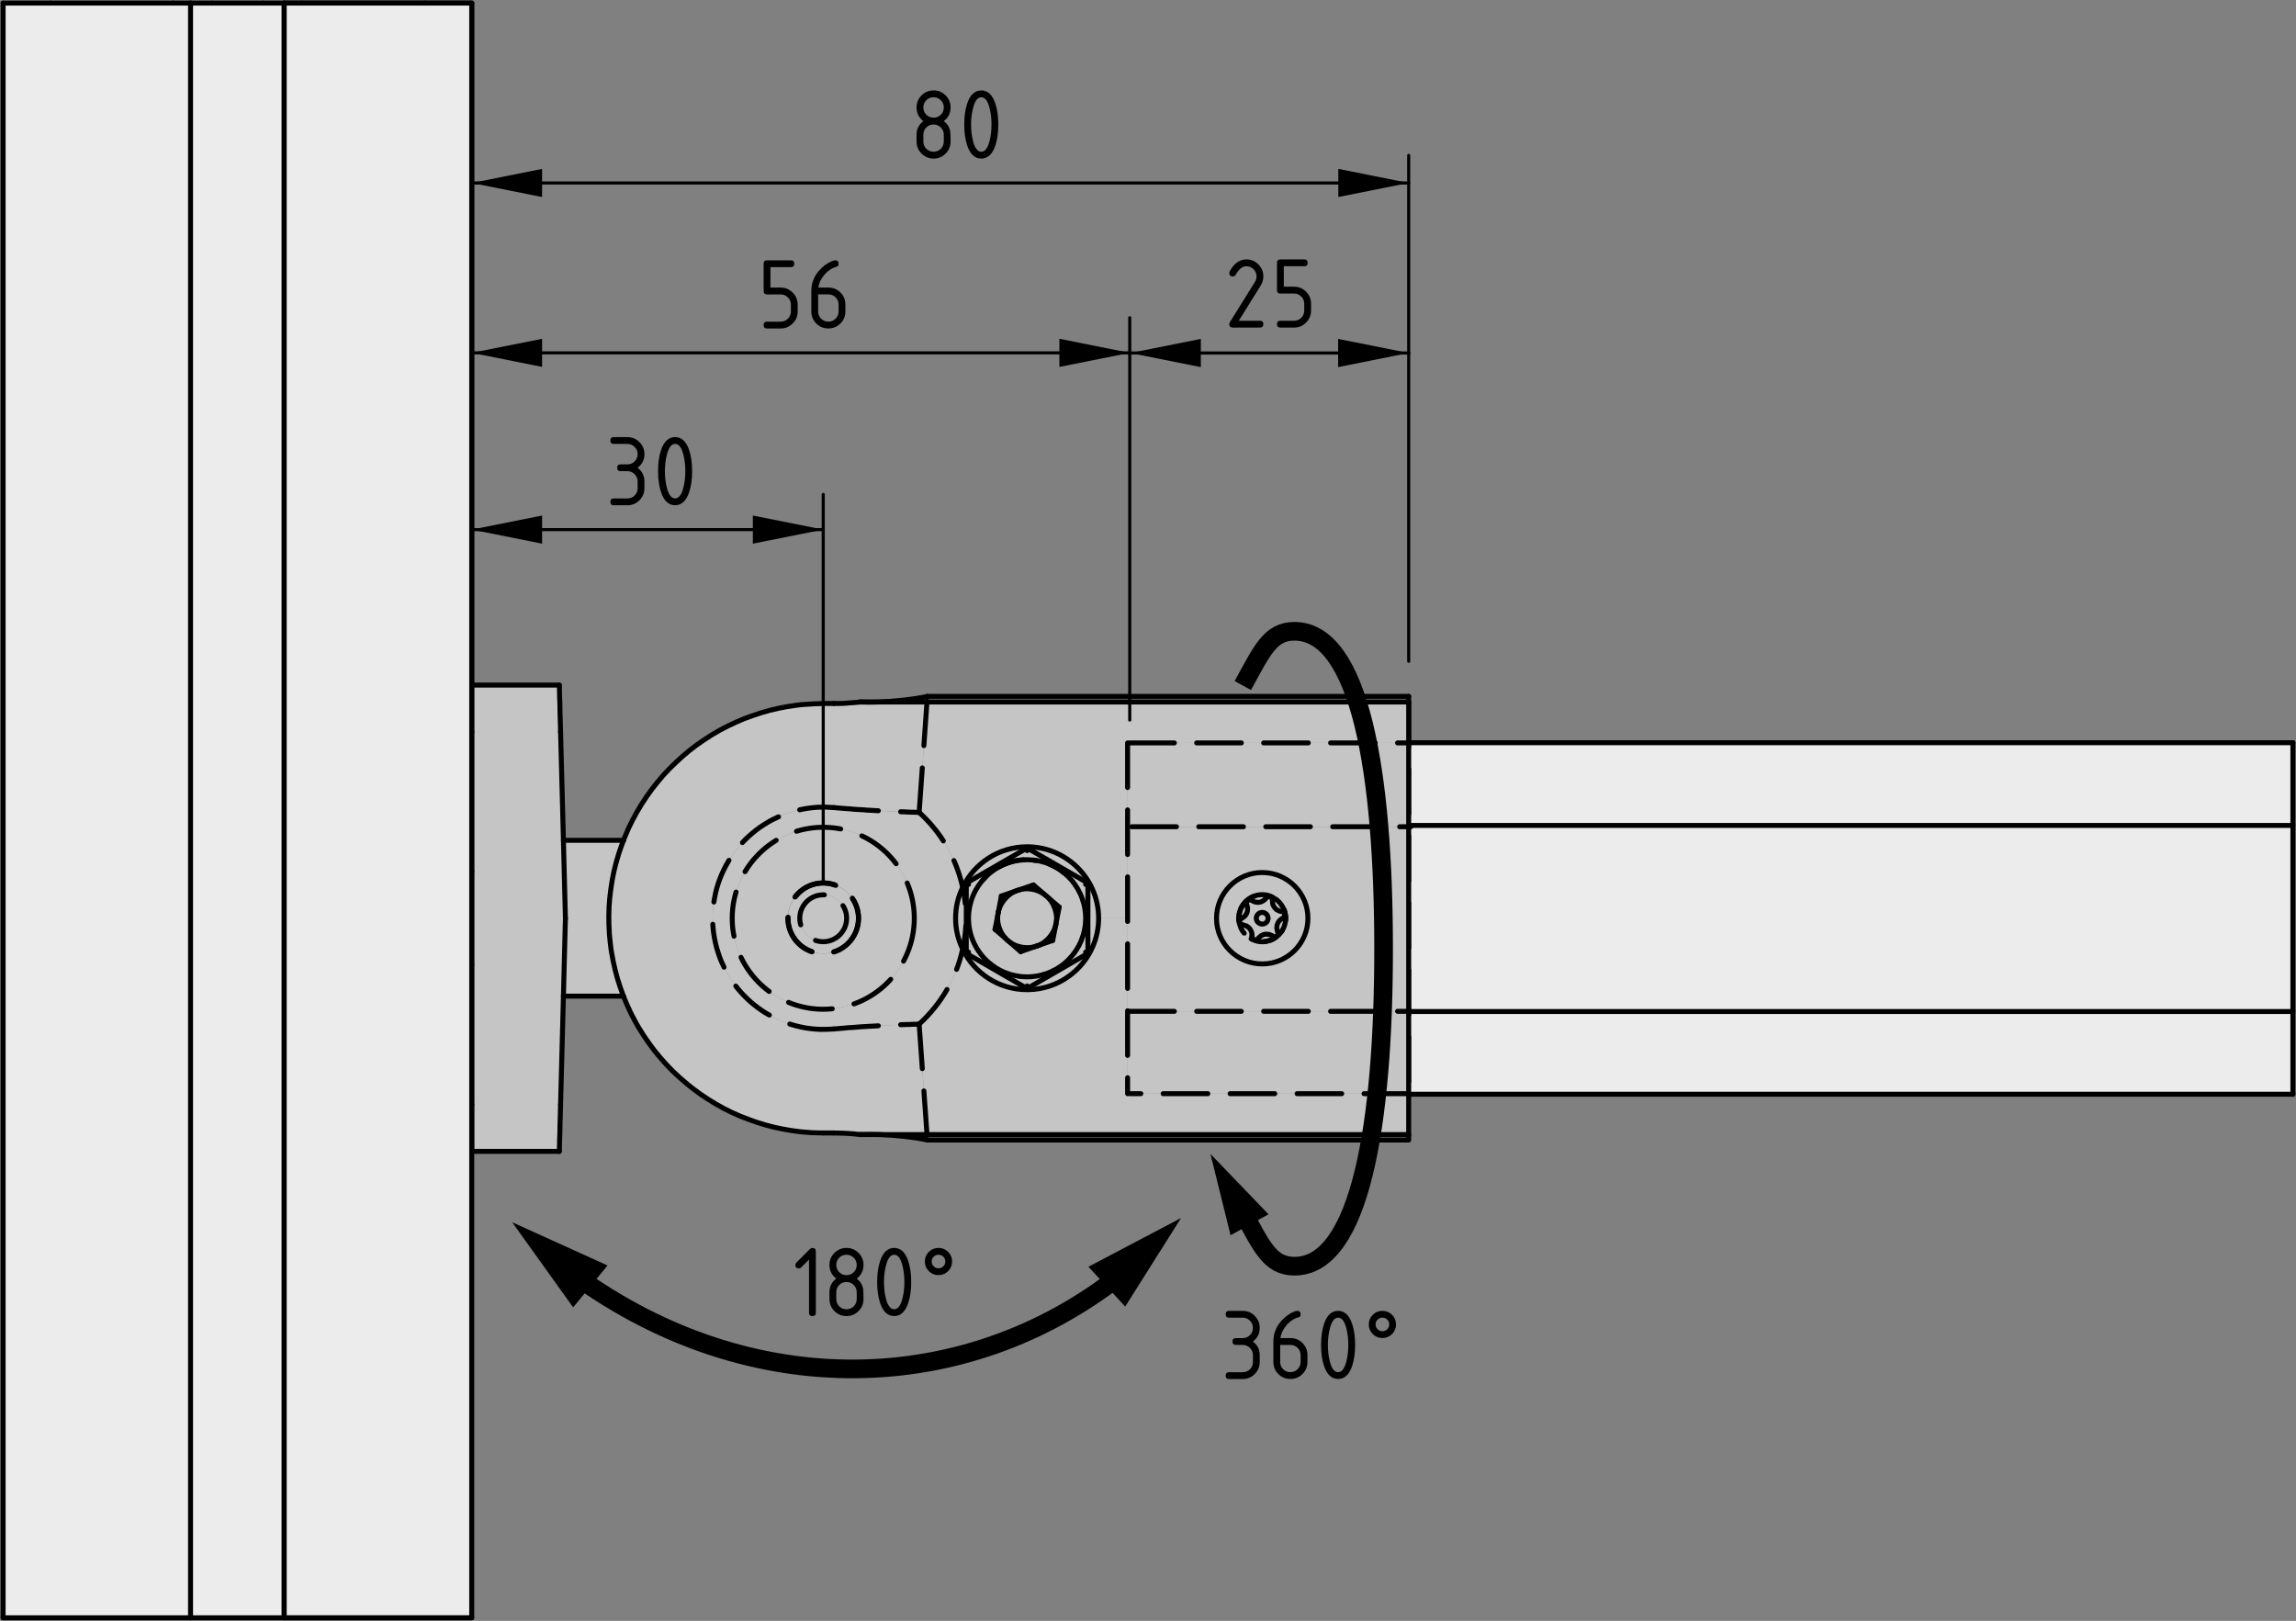<?xml version="1.0" encoding="utf-8"?>
<!-- Generator: Adobe Illustrator 19.2.1, SVG Export Plug-In . SVG Version: 6.00 Build 0)  -->
<svg version="1.1" xmlns="http://www.w3.org/2000/svg" xmlns:xlink="http://www.w3.org/1999/xlink" x="0px" y="0px"
	 viewBox="0 0 184.601 130.32" style="enable-background:new 0 0 184.601 130.32;" xml:space="preserve">
<rect x="0" y="0" width="184.601" height="130.32" fill="#808080" stroke="none"/>
<style type="text/css">
	.st0{fill:#ECECEC;}
	.st1{fill:none;stroke:#000000;stroke-width:0.4;stroke-linecap:round;stroke-linejoin:round;stroke-miterlimit:10;}
	
		.st2{fill:none;stroke:#000000;stroke-width:0.4;stroke-linecap:round;stroke-linejoin:round;stroke-miterlimit:10;stroke-dasharray:3.589,1.795;}
	.st3{fill:#C5C5C5;}
	.st4{fill:#ECECEC;stroke:#000000;stroke-width:0.4;stroke-linecap:round;stroke-linejoin:round;stroke-miterlimit:10;}
	.st5{fill:none;stroke:#000000;stroke-width:0.25;stroke-linecap:round;stroke-linejoin:round;stroke-miterlimit:10;}
	.st6{fill:none;stroke:#000000;stroke-width:0;stroke-linecap:round;stroke-linejoin:round;stroke-miterlimit:10;}
	.st7{fill:none;stroke:#000000;stroke-width:1.5;stroke-linecap:round;stroke-linejoin:round;}
	.st8{fill:none;stroke:#000000;stroke-width:1.5;stroke-linejoin:round;}
</style>
<g id="Kontur">
	<g>
		<g id="XMLID_1_">
			<g>
				<rect x="113.261" y="81.326" class="st0" width="71.09" height="6.649"/>
				<rect x="113.261" y="66.366" class="st0" width="71.09" height="14.96"/>
				<rect x="113.261" y="59.716" class="st0" width="71.09" height="6.65"/>
			</g>
			<g>
				<line class="st1" x1="113.261" y1="81.326" x2="184.351" y2="81.326"/>
				<line class="st1" x1="184.351" y1="66.366" x2="113.261" y2="66.366"/>
				<line class="st1" x1="113.261" y1="87.976" x2="184.351" y2="87.976"/>
				<line class="st1" x1="184.351" y1="59.716" x2="113.261" y2="59.716"/>
				<polyline class="st1" points="184.351,87.976 184.351,81.326 184.351,66.366 184.351,59.716 
									"/>
				<polyline class="st2" points="113.261,56.456 113.261,59.716 113.261,66.366 113.261,81.326 
					113.261,87.976 113.261,88.416 				"/>
			</g>
		</g>
	</g>
	<g id="XMLID_3_">
		<g>
			<polygon class="st3" points="45.3,67.561 45.46,73.83 45.3,80.09 45.07,88.811 
				45.06,89.17 45.05,89.54 45.04,89.9 45.03,90.25 45.02,90.58 
				45.02,90.9 45.01,91.2 45,91.47 44.99,91.72 44.99,91.94 44.98,92.13 
				44.98,92.29 44.98,92.41 44.97,92.5 44.97,92.561 44.97,92.57 
				37.93,92.57 37.93,88.811 37.93,77.57 37.93,70.08 37.93,58.85 
				37.93,55.08 44.97,55.08 44.97,55.1 44.97,55.15 44.98,55.24 
				44.98,55.37 44.98,55.53 44.99,55.72 44.99,55.94 45,56.18 45.01,56.46 
				45.02,56.76 45.02,57.07 45.03,57.41 45.04,57.76 45.05,58.11 
				45.06,58.48 45.07,58.85 			"/>
			<path class="st3" d="M101.27,73.41c0.011,0,0.03-0.01,0.05-0.019
				c0.011,0,0.03-0.011,0.051-0.011c0.01-0.01,0.029-0.01,0.05-0.01
				c0.02-0.01,0.03-0.01,0.05-0.01c0.021,0,0.04,0,0.05,0
				c0.021,0.01,0.04,0.01,0.061,0.01c0.019,0,0.029,0.01,0.05,0.01
				c0.01,0.011,0.02,0.011,0.03,0.011c0,0.01,0.01,0.01,0.02,0.01
				c0.021,0.01,0.03,0.02,0.05,0.029c0.011,0.011,0.03,0.021,0.04,0.03
				c0.021,0.01,0.03,0.021,0.04,0.03c0.021,0.01,0.03,0.03,0.04,0.04
				c0.01,0.02,0.021,0.03,0.03,0.04c0.01,0.02,0.02,0.03,0.03,0.05
				c0.01,0.01,0.01,0.03,0.02,0.05c0,0.01,0.01,0.03,0.01,0.05
				c0.011,0.011,0.011,0.03,0.011,0.051c0.01,0.02,0.01,0.029,0.01,0.05
				c0,0.02,0,0.04-0.01,0.05c0,0.021,0,0.04,0,0.05
				c-0.011,0.021-0.011,0.04-0.021,0.05c0,0.021-0.01,0.04-0.02,0.051
				c0,0.02-0.011,0.029-0.021,0.05c-0.01,0.01-0.02,0.03-0.03,0.04
				c-0.01,0.01-0.02,0.03-0.029,0.04c-0.021,0.01-0.03,0.02-0.04,0.029
				c-0.021,0.021-0.03,0.03-0.04,0.04c-0.021,0.011-0.03,0.011-0.05,0.021
				c-0.021,0.01-0.03,0.02-0.051,0.02c-0.01,0.011-0.029,0.011-0.05,0.021
				c-0.019,0-0.03,0.01-0.05,0.01c-0.02,0-0.04,0-0.05,0
				c-0.021,0-0.04,0-0.061,0c-0.02,0-0.029,0-0.05-0.01c-0.01,0-0.02,0-0.03,0
				c0-0.01-0.01-0.01-0.02-0.01c-0.021-0.011-0.04-0.011-0.05-0.021
				c-0.021-0.01-0.03-0.02-0.05-0.03c-0.011,0-0.011,0-0.021-0.01
				c-0.01,0-0.02-0.01-0.02-0.01c-0.021-0.021-0.03-0.03-0.04-0.04
				c-0.021-0.01-0.03-0.03-0.04-0.04c-0.021-0.02-0.03-0.04-0.04-0.05
				c-0.011-0.021-0.011-0.03-0.021-0.04c-0.01-0.021-0.01-0.03-0.02-0.05
				c0-0.011-0.01-0.03-0.01-0.04c-0.011-0.021-0.011-0.03-0.011-0.05
				c0-0.021-0.01-0.03-0.01-0.051c0-0.02,0-0.04,0.01-0.06
				c0-0.01,0-0.03,0-0.05c0.011-0.011,0.011-0.03,0.021-0.04
				c0-0.021,0.01-0.04,0.02-0.05c0-0.021,0.01-0.04,0.021-0.051
				c0.01-0.01,0.019-0.029,0.029-0.04c0.011-0.02,0.021-0.029,0.03-0.04
				c0.021-0.02,0.03-0.029,0.04-0.04c0.01-0.01,0.03-0.02,0.04-0.029
				C101.24,73.43,101.25,73.42,101.27,73.41z"/>
			<path class="st3" d="M101.42,73.37c-0.021,0-0.04,0-0.05,0.01
				c-0.021,0-0.04,0.011-0.051,0.011c-0.019,0.01-0.039,0.019-0.05,0.019
				c-0.02,0.01-0.029,0.02-0.05,0.03c-0.01,0.01-0.03,0.02-0.04,0.029
				c-0.01,0.011-0.02,0.021-0.04,0.04c-0.01,0.011-0.02,0.021-0.03,0.04
				c-0.01,0.011-0.02,0.03-0.029,0.04c-0.011,0.011-0.021,0.03-0.021,0.051
				c-0.01,0.01-0.02,0.029-0.02,0.05c-0.01,0.01-0.01,0.029-0.021,0.04
				c0,0.02,0,0.04,0,0.05c-0.01,0.02-0.01,0.04-0.01,0.06
				c0,0.021,0.01,0.03,0.01,0.051c0,0.019,0,0.029,0.011,0.05
				c0,0.01,0.01,0.029,0.01,0.04c0.01,0.02,0.01,0.029,0.02,0.05
				c0.01,0.01,0.01,0.02,0.021,0.04c0.01,0.01,0.019,0.03,0.04,0.05
				c0.01,0.01,0.02,0.03,0.04,0.04c0.01,0.01,0.02,0.02,0.04,0.04
				c0,0,0.01,0.01,0.02,0.01c0.01,0.01,0.01,0.01,0.021,0.01
				c0.02,0.011,0.029,0.021,0.05,0.03c0.01,0.01,0.029,0.01,0.05,0.021
				c0.01,0,0.02,0,0.02,0.01c0.011,0,0.021,0,0.03,0
				c0.021,0.01,0.03,0.01,0.05,0.01c0.021,0,0.04,0,0.061,0
				c0.01,0,0.03,0,0.05,0c0.019,0,0.03-0.01,0.05-0.01
				c0.021-0.01,0.04-0.01,0.05-0.021c0.021,0,0.03-0.01,0.051-0.02
				c0.02-0.01,0.029-0.01,0.05-0.021c0.01-0.01,0.02-0.02,0.04-0.04
				c0.01-0.01,0.02-0.02,0.04-0.029c0.01-0.01,0.019-0.03,0.029-0.04
				c0.011-0.01,0.021-0.03,0.03-0.04c0.01-0.021,0.021-0.03,0.021-0.05
				c0.01-0.011,0.02-0.03,0.02-0.051c0.01-0.01,0.01-0.029,0.021-0.05
				c0-0.01,0-0.029,0-0.05c0.01-0.01,0.01-0.03,0.01-0.05
				c0-0.021,0-0.03-0.01-0.05c0-0.021,0-0.04-0.011-0.051
				c0-0.02-0.01-0.04-0.01-0.05c-0.01-0.02-0.01-0.04-0.02-0.05
				c-0.011-0.02-0.021-0.03-0.03-0.05c-0.01-0.01-0.021-0.021-0.03-0.04
				c-0.01-0.01-0.019-0.03-0.04-0.04c-0.01-0.01-0.02-0.021-0.04-0.03
				c-0.01-0.01-0.029-0.02-0.04-0.03c-0.02-0.01-0.029-0.02-0.05-0.029
				c-0.01,0-0.02,0-0.02-0.01c-0.011,0-0.021,0-0.03-0.011
				c-0.021,0-0.03-0.01-0.05-0.01c-0.021,0-0.04,0-0.061-0.01
				c-0.01,0-0.029,0-0.05,0C101.45,73.36,101.439,73.36,101.42,73.37z
				 M101.45,72.48c0.05-0.021,0.1-0.051,0.149-0.08
				c0.04-0.03,0.07-0.05,0.101-0.09c0.029-0.03,0.06-0.061,0.09-0.101
				c0.01-0.01,0.02-0.03,0.029-0.04c0.03-0.02,0.061-0.04,0.091-0.05
				c0.02-0.02,0.05-0.02,0.069-0.03c0.03,0,0.051,0,0.07,0
				c0.03,0,0.05,0.011,0.08,0.021c0.02,0.01,0.05,0.02,0.07,0.04
				c0.02,0.02,0.04,0.04,0.06,0.06c0.02,0.03,0.03,0.05,0.04,0.08
				c0.01,0.04,0.01,0.08,0.01,0.12c0,0.03,0,0.07,0,0.11
				c0,0.08,0.021,0.149,0.04,0.229c0.021,0.05,0.05,0.101,0.08,0.15
				c0.021,0.04,0.061,0.09,0.09,0.12c0.03,0.04,0.07,0.08,0.11,0.109
				c0.05,0.03,0.1,0.061,0.15,0.08c0.039,0.021,0.079,0.04,0.13,0.05
				c0.04,0.011,0.08,0.021,0.13,0.021c0.01,0,0.029,0.01,0.05,0.01
				c0.03,0.01,0.06,0.03,0.09,0.05c0.021,0.011,0.04,0.03,0.05,0.051
				c0.021,0.019,0.03,0.039,0.04,0.059c0.011,0.02,0.021,0.05,0.021,0.08
				c0.01,0.02,0.01,0.05,0.01,0.08c-0.01,0.03-0.02,0.05-0.03,0.08
				c-0.01,0.029-0.029,0.05-0.05,0.08c-0.02,0.02-0.06,0.04-0.09,0.06
				c-0.021,0.01-0.03,0.021-0.05,0.03c-0.021,0.01-0.03,0.02-0.05,0.03
				c-0.02,0.01-0.03,0.019-0.051,0.029c-0.01,0.01-0.029,0.021-0.04,0.04
				C102.92,73.97,102.91,73.98,102.899,74c-0.02,0.01-0.029,0.021-0.04,0.04
				c-0.02,0.01-0.029,0.03-0.04,0.04c-0.01,0.021-0.019,0.03-0.029,0.05
				c-0.01,0.021-0.021,0.03-0.03,0.05c-0.01,0.011-0.02,0.03-0.02,0.051
				c-0.011,0.01-0.021,0.029-0.021,0.04c-0.01,0.02-0.02,0.04-0.02,0.05
				c-0.011,0.02-0.011,0.04-0.021,0.05c0,0.021,0,0.04-0.01,0.05
				c0,0.021,0,0.03,0,0.05c-0.01,0.021-0.01,0.04-0.01,0.061
				c0,0.01,0,0.02,0,0.03c0,0.01,0,0.01,0,0.02c0,0.021,0,0.04,0,0.061
				c0.01,0.019,0.01,0.05,0.01,0.069c0.01,0.021,0.01,0.04,0.02,0.07
				c0,0.02,0.011,0.04,0.021,0.06c0.01,0.021,0.01,0.04,0.02,0.061
				C102.74,74.91,102.75,74.93,102.75,74.95c0.01,0.03,0.01,0.07,0.01,0.1
				C102.75,75.08,102.75,75.101,102.74,75.12c-0.011,0.03-0.021,0.05-0.04,0.07
				c-0.011,0.02-0.03,0.04-0.051,0.05c-0.02,0.02-0.05,0.04-0.069,0.05
				c-0.03,0.01-0.061,0.01-0.08,0.021c-0.03,0-0.061,0-0.09-0.011
				c-0.04-0.01-0.07-0.029-0.11-0.05c-0.03-0.02-0.06-0.04-0.09-0.05
				c-0.07-0.04-0.15-0.07-0.22-0.08c-0.061-0.01-0.11-0.01-0.171-0.01
				c-0.05,0-0.1,0-0.159,0.01c-0.051,0.021-0.091,0.03-0.141,0.05
				c-0.05,0.021-0.1,0.05-0.149,0.08c-0.03,0.03-0.07,0.061-0.101,0.09
				c-0.029,0.03-0.06,0.07-0.09,0.101c-0.01,0.02-0.02,0.029-0.03,0.04
				c-0.029,0.029-0.06,0.05-0.09,0.06c-0.02,0.01-0.05,0.021-0.069,0.021
				c-0.021,0-0.051,0.01-0.07,0c-0.03,0-0.05-0.011-0.08-0.021
				c-0.021-0.01-0.05-0.02-0.07-0.04c-0.02-0.01-0.04-0.04-0.06-0.06
				c-0.021-0.021-0.03-0.05-0.04-0.08c-0.01-0.03-0.01-0.07-0.01-0.11
				c0-0.04,0-0.08,0-0.12c0-0.069-0.021-0.149-0.04-0.22
				c-0.021-0.05-0.051-0.11-0.08-0.15c-0.021-0.05-0.05-0.09-0.09-0.13
				c-0.03-0.04-0.07-0.069-0.11-0.1C100.29,74.5,100.25,74.47,100.2,74.44
				c-0.051-0.021-0.091-0.03-0.141-0.04c-0.04-0.021-0.08-0.021-0.13-0.03
				c-0.01,0-0.03,0-0.05-0.01c-0.01,0-0.021,0-0.03-0.01c0,0-0.01,0-0.01-0.011
				c-0.01,0-0.01,0-0.021,0c-0.01-0.01-0.019-0.02-0.029-0.02
				c-0.01-0.01-0.021-0.021-0.03-0.03c-0.01-0.01-0.02-0.02-0.02-0.03
				C99.729,74.25,99.72,74.24,99.72,74.24c-0.01-0.021-0.02-0.03-0.02-0.04
				c-0.011-0.01-0.011-0.021-0.011-0.03c-0.01-0.01-0.01-0.029-0.01-0.04
				c0-0.01-0.01-0.029-0.01-0.04c0-0.02,0-0.029,0.01-0.05
				c0-0.01,0-0.02,0.01-0.04c0-0.01,0-0.02,0.011-0.04
				c0-0.01,0.01-0.01,0.02-0.02c0-0.011,0-0.011,0-0.021
				c0.01,0,0.01-0.01,0.01-0.01c0.011-0.01,0.011-0.01,0.021-0.019
				c0.01-0.011,0.02-0.021,0.03-0.03l0.01-0.01
				c0.01,0,0.01-0.011,0.02-0.011c0.01-0.01,0.021-0.01,0.03-0.02
				c0.04-0.021,0.07-0.03,0.1-0.05c0.07-0.04,0.12-0.101,0.181-0.15
				c0.029-0.05,0.06-0.09,0.09-0.14c0.03-0.051,0.05-0.101,0.06-0.15
				c0.021-0.05,0.03-0.09,0.03-0.15c0.01-0.05,0.01-0.109,0.01-0.159
				c-0.01-0.051-0.01-0.101-0.029-0.141c-0.011-0.04-0.03-0.08-0.04-0.12
				c-0.011-0.02-0.011-0.04-0.021-0.05c-0.01-0.04-0.01-0.069-0.01-0.109
				c0.01-0.021,0.01-0.051,0.02-0.07c0.011-0.021,0.021-0.04,0.04-0.061
				c0.011-0.02,0.03-0.04,0.05-0.06c0.021-0.019,0.051-0.03,0.07-0.04
				c0.03-0.01,0.061-0.02,0.08-0.02c0.03,0,0.07,0,0.09,0
				c0.04,0.01,0.07,0.029,0.11,0.05c0.03,0.02,0.06,0.04,0.1,0.06
				c0.061,0.04,0.141,0.061,0.21,0.07c0.061,0.01,0.12,0.02,0.17,0.02
				c0.051,0,0.11-0.01,0.16-0.02C101.359,72.521,101.41,72.5,101.45,72.48z"/>
			<path class="st3" d="M101.96,75.641c-0.15,0.05-0.3,0.069-0.47,0.069
				c-0.29,0-0.57-0.069-0.82-0.189c-0.03-0.011-0.061-0.03-0.08-0.04
				c-0.03-0.011-0.05-0.03-0.07-0.04c-0.09-0.05-0.18-0.12-0.26-0.19
				c-0.04-0.02-0.07-0.06-0.1-0.09c-0.12-0.11-0.221-0.24-0.301-0.37
				C99.8,74.69,99.75,74.58,99.72,74.47c-0.02-0.04-0.03-0.079-0.04-0.119
				c-0.01-0.011-0.01-0.021-0.01-0.03c-0.021-0.07-0.04-0.141-0.05-0.22
				v-0.011c0-0.029-0.011-0.05-0.011-0.08c0-0.01,0-0.029,0-0.04
				c-0.01-0.05-0.01-0.09-0.01-0.14c0-0.02,0-0.03,0-0.05
				c0-0.021,0-0.04,0.01-0.061c0-0.159,0.03-0.31,0.08-0.449
				c0.021-0.07,0.04-0.141,0.07-0.21c0.05-0.11,0.11-0.21,0.18-0.311
				v-0.01c0.021-0.01,0.03-0.021,0.03-0.03
				c0.03-0.04,0.05-0.069,0.09-0.1c0.03-0.05,0.07-0.09,0.11-0.13
				c0.01-0.011,0.01-0.011,0.01-0.011c0.01,0,0.01-0.01,0.01-0.01
				c0.341-0.319,0.801-0.52,1.301-0.52c0.319,0,0.609,0.08,0.88,0.22
				c0.029,0.02,0.069,0.04,0.1,0.06c0.13,0.08,0.24,0.171,0.35,0.28
				c0.051,0.05,0.101,0.101,0.141,0.16C102.979,72.69,103,72.72,103.02,72.75
				c0.08,0.11,0.15,0.24,0.21,0.37C103.25,73.18,103.28,73.25,103.3,73.311
				c0.019,0.1,0.04,0.199,0.06,0.3c0,0.05,0.011,0.1,0.011,0.149
				c0,0.021,0,0.051,0,0.07c0,0.021,0,0.03,0,0.05c0,0.04-0.011,0.07-0.011,0.11
				c0,0.03-0.01,0.06-0.01,0.09v0.01c-0.03,0.21-0.09,0.42-0.189,0.601
				c-0.021,0.04-0.04,0.08-0.061,0.109c-0.019,0.04-0.04,0.07-0.069,0.101
				c-0.011,0.02-0.02,0.029-0.03,0.05c-0.09,0.13-0.2,0.24-0.32,0.33
				c-0.02,0.02-0.04,0.04-0.07,0.05c-0.14,0.11-0.3,0.2-0.479,0.271
				c0,0-0.01,0-0.021,0C102.06,75.62,102.01,75.63,101.96,75.641z M101.37,75.25
				c0.05-0.03,0.1-0.06,0.149-0.08c0.05-0.02,0.09-0.029,0.141-0.05
				c0.06-0.01,0.109-0.01,0.159-0.01c0.061,0,0.11,0,0.171,0.01
				c0.069,0.01,0.149,0.04,0.22,0.08c0.03,0.01,0.06,0.03,0.09,0.05
				c0.04,0.021,0.07,0.04,0.11,0.05c0.029,0.011,0.06,0.011,0.09,0.011
				c0.02-0.011,0.05-0.011,0.08-0.021c0.019-0.01,0.05-0.03,0.069-0.05
				c0.021-0.01,0.04-0.03,0.051-0.05c0.02-0.021,0.029-0.04,0.04-0.07
				C102.75,75.101,102.75,75.08,102.76,75.05c0-0.029,0-0.069-0.01-0.1
				c0-0.021-0.01-0.04-0.021-0.05c-0.01-0.021-0.01-0.04-0.02-0.061
				c-0.01-0.02-0.021-0.04-0.021-0.06c-0.01-0.03-0.01-0.05-0.02-0.07
				c0-0.02,0-0.05-0.01-0.069c0-0.021,0-0.04,0-0.061c0-0.01,0-0.01,0-0.02
				c0-0.011,0-0.021,0-0.03c0-0.021,0-0.04,0.01-0.061c0-0.02,0-0.029,0-0.05
				c0.01-0.01,0.01-0.029,0.01-0.05c0.01-0.01,0.01-0.03,0.021-0.05
				c0-0.01,0.01-0.03,0.02-0.05c0-0.011,0.01-0.03,0.021-0.04
				c0-0.021,0.01-0.04,0.02-0.051c0.01-0.02,0.02-0.029,0.03-0.05
				c0.01-0.02,0.02-0.029,0.029-0.05c0.011-0.01,0.021-0.03,0.04-0.04
				c0.011-0.02,0.021-0.03,0.04-0.04c0.011-0.02,0.021-0.03,0.04-0.04
				c0.011-0.02,0.03-0.03,0.04-0.04c0.021-0.01,0.03-0.02,0.051-0.029
				c0.02-0.011,0.029-0.021,0.05-0.03c0.019-0.01,0.029-0.021,0.05-0.03
				c0.03-0.02,0.07-0.04,0.09-0.06c0.021-0.03,0.04-0.051,0.05-0.08
				c0.011-0.03,0.021-0.05,0.03-0.08c0-0.03,0-0.061-0.01-0.08
				c0-0.03-0.01-0.061-0.021-0.08c-0.01-0.021-0.02-0.04-0.04-0.059
				c-0.01-0.021-0.029-0.04-0.05-0.051c-0.03-0.02-0.06-0.04-0.09-0.05
				c-0.021,0-0.04-0.01-0.05-0.01c-0.05,0-0.09-0.01-0.13-0.021
				c-0.051-0.01-0.091-0.029-0.13-0.05c-0.051-0.02-0.101-0.05-0.15-0.08
				c-0.04-0.029-0.08-0.069-0.11-0.109c-0.029-0.03-0.069-0.08-0.09-0.12
				c-0.03-0.05-0.06-0.101-0.08-0.15c-0.019-0.08-0.04-0.149-0.04-0.229
				c0-0.04,0-0.08,0-0.11c0-0.04,0-0.08-0.01-0.12
				c-0.01-0.03-0.02-0.05-0.04-0.08c-0.02-0.02-0.04-0.04-0.06-0.06
				c-0.021-0.021-0.051-0.03-0.07-0.04c-0.03-0.01-0.05-0.021-0.08-0.021
				c-0.02,0-0.04,0-0.07,0c-0.02,0.011-0.05,0.011-0.069,0.03
				c-0.03,0.01-0.061,0.03-0.091,0.05c-0.01,0.01-0.019,0.03-0.029,0.04
				c-0.03,0.04-0.061,0.07-0.09,0.101c-0.03,0.04-0.061,0.06-0.101,0.09
				c-0.05,0.029-0.1,0.06-0.149,0.08c-0.04,0.02-0.091,0.04-0.141,0.05
				c-0.05,0.01-0.109,0.02-0.16,0.02c-0.05,0-0.109-0.01-0.17-0.02
				c-0.069-0.01-0.149-0.03-0.21-0.07c-0.04-0.02-0.069-0.04-0.1-0.06
				c-0.04-0.021-0.07-0.04-0.11-0.05c-0.02,0-0.06,0-0.09,0
				c-0.02,0-0.05,0.01-0.08,0.02c-0.02,0.01-0.05,0.021-0.07,0.04
				c-0.019,0.02-0.039,0.04-0.05,0.06c-0.02,0.021-0.029,0.04-0.04,0.061
				c-0.01,0.02-0.01,0.05-0.02,0.07c0,0.04,0,0.069,0.01,0.109
				c0.01,0.01,0.01,0.03,0.021,0.05c0.01,0.04,0.029,0.08,0.04,0.12
				c0.02,0.04,0.02,0.09,0.029,0.141c0,0.05,0,0.109-0.01,0.159
				c0,0.061-0.01,0.101-0.03,0.15c-0.01,0.05-0.029,0.1-0.06,0.15
				c-0.03,0.05-0.061,0.09-0.09,0.14c-0.06,0.05-0.11,0.11-0.181,0.15
				c-0.029,0.02-0.06,0.029-0.1,0.05c-0.01,0.01-0.021,0.01-0.03,0.02
				c-0.01,0-0.01,0.011-0.02,0.011l-0.01,0.01
				c-0.011,0.01-0.02,0.02-0.03,0.03c-0.01,0.01-0.01,0.01-0.021,0.019
				c0,0,0,0.01-0.01,0.01c0,0.01,0,0.01,0,0.021
				c-0.01,0.01-0.02,0.01-0.02,0.02C99.689,73.98,99.689,73.99,99.689,74
				c-0.01,0.021-0.01,0.03-0.01,0.04c-0.01,0.021-0.01,0.03-0.01,0.05
				c0,0.011,0.01,0.03,0.01,0.04c0,0.011,0,0.03,0.01,0.04
				c0,0.01,0,0.021,0.011,0.03c0,0.01,0.01,0.02,0.02,0.04
				c0,0,0.01,0.01,0.021,0.02c0,0.011,0.01,0.021,0.02,0.03
				c0.01,0.01,0.02,0.021,0.03,0.03c0.01,0,0.02,0.01,0.029,0.02
				c0.011,0,0.011,0,0.021,0c0,0.011,0.01,0.011,0.01,0.011
				c0.01,0.01,0.021,0.01,0.03,0.01c0.02,0.01,0.04,0.01,0.05,0.01
				c0.05,0.01,0.09,0.01,0.13,0.03c0.05,0.01,0.09,0.02,0.141,0.04
				C100.25,74.47,100.29,74.5,100.34,74.53c0.04,0.03,0.08,0.06,0.11,0.1
				c0.04,0.04,0.069,0.08,0.09,0.13c0.029,0.04,0.06,0.101,0.08,0.15
				c0.02,0.07,0.04,0.15,0.04,0.22c0,0.04,0,0.08,0,0.12
				c0,0.04,0,0.08,0.01,0.11c0.01,0.03,0.02,0.06,0.04,0.08
				C100.729,75.46,100.75,75.49,100.77,75.5c0.021,0.021,0.05,0.03,0.07,0.04
				c0.03,0.01,0.05,0.021,0.08,0.021c0.02,0.01,0.05,0,0.07,0
				c0.02,0,0.05-0.011,0.069-0.021c0.03-0.01,0.06-0.03,0.09-0.06
				c0.011-0.011,0.021-0.021,0.03-0.04c0.03-0.03,0.061-0.07,0.09-0.101
				C101.3,75.311,101.34,75.28,101.37,75.25z"/>
			<path class="st3" d="M97.81,73.83c0-2.03,1.65-3.68,3.681-3.68
				c2.02,0,3.67,1.649,3.67,3.68c0,2.03-1.65,3.67-3.67,3.67
				C99.46,77.5,97.81,75.86,97.81,73.83z M100.67,75.521
				c0.25,0.13,0.53,0.199,0.82,0.199c0.17,0,0.319-0.02,0.47-0.079
				c0.05-0.011,0.1-0.021,0.149-0.04c0.011,0,0.021,0,0.021,0
				c0.17-0.061,0.33-0.15,0.479-0.271c0.03-0.01,0.051-0.03,0.07-0.05
				c0.12-0.09,0.23-0.2,0.32-0.33c0.01-0.021,0.02-0.03,0.03-0.05
				c0.029-0.03,0.05-0.061,0.069-0.101c0.021-0.029,0.04-0.069,0.061-0.109
				c0.1-0.181,0.159-0.391,0.189-0.601V74.08
				c0.01-0.03,0.01-0.06,0.01-0.09c0.011-0.04,0.021-0.07,0.011-0.11
				c0.01-0.02,0.01-0.029,0.01-0.05c0-0.02,0-0.05-0.01-0.07
				c0.01-0.05,0-0.1-0.011-0.149c-0.01-0.101-0.029-0.2-0.06-0.3
				c-0.01-0.061-0.04-0.131-0.07-0.19c-0.06-0.13-0.13-0.26-0.21-0.37
				c-0.02-0.03-0.04-0.06-0.06-0.09c-0.04-0.06-0.09-0.11-0.141-0.16
				c-0.109-0.109-0.22-0.2-0.35-0.28c-0.03-0.02-0.07-0.04-0.1-0.06
				c-0.261-0.15-0.56-0.23-0.88-0.23c-0.511,0-0.971,0.2-1.301,0.53
				c0,0,0,0.01-0.01,0.01c-0.01,0-0.02,0-0.01,0.011
				c-0.061,0.04-0.101,0.08-0.11,0.13c-0.05,0.03-0.08,0.069-0.09,0.1
				c-0.02,0.01-0.03,0.021-0.03,0.03V72.75
				c-0.08,0.101-0.13,0.2-0.18,0.311c-0.03,0.069-0.05,0.14-0.07,0.21
				c-0.05,0.14-0.08,0.29-0.08,0.449c-0.01,0.021-0.01,0.04-0.01,0.061
				c-0.01,0.02-0.01,0.03-0.01,0.05c0,0.05,0,0.09,0.02,0.14
				c0,0.011,0,0.03,0,0.04c0,0.03,0,0.051,0.011,0.08v0.011
				c0.01,0.079,0.029,0.149,0.05,0.22c0,0.01,0,0.02,0.01,0.03
				c0.01,0.04,0.021,0.079,0.04,0.119c0.03,0.11,0.08,0.221,0.14,0.32
				c0.08,0.13,0.181,0.26,0.301,0.37c0.029,0.03,0.06,0.07,0.1,0.09
				c0.08,0.07,0.17,0.141,0.26,0.19c0.021,0.01,0.04,0.029,0.07,0.04
				C100.609,75.5,100.64,75.51,100.67,75.521z"/>
			<path class="st3" d="M101.49,77.5c2.02,0,3.67-1.64,3.67-3.67
				c0-2.03-1.65-3.68-3.67-3.68c-2.03,0-3.681,1.649-3.681,3.68
				C97.81,75.86,99.46,77.5,101.49,77.5z M90.66,66.47H91h22.26v14.841H90.83
				h-0.17V73.83V66.47z"/>
			<polygon class="st3" points="90.66,59.73 90.83,59.73 113.26,59.73 113.26,66.47 
				91,66.47 90.66,66.47 			"/>
			<polygon class="st3" points="90.66,81.311 90.83,81.311 113.26,81.311 113.26,87.93 
				90.83,87.93 90.66,87.93 			"/>
			<path class="st3" d="M81.87,71.57c0.66-0.24,1.53-0.09,2.1,0.34
				c0.06,0.04,0.11,0.08,0.16,0.13c0.06,0.05,0.12,0.101,0.18,0.16
				c0.44,0.47,0.7,1.22,0.63,1.85c-0.01,0.08-0.02,0.15-0.04,0.221
				c0,0.02-0.01,0.04-0.01,0.06c-0.14,0.75-0.81,1.521-1.54,1.73
				C82.69,76.33,81.77,76.18,81.19,75.75c-0.06-0.04-0.11-0.08-0.16-0.13
				c-0.07-0.05-0.13-0.11-0.18-0.17c-0.45-0.47-0.7-1.21-0.63-1.85
				c0.01-0.08,0.02-0.15,0.04-0.221c0.11-0.739,0.75-1.51,1.46-1.76
				c0.03-0.01,0.05-0.02,0.08-0.03C81.82,71.58,81.84,71.57,81.87,71.57
				z"/>
			<path class="st3" d="M82.32,69.13c-0.08,0.011-0.16,0.011-0.25,0.021
				C82.15,69.13,82.23,69.13,82.32,69.13z"/>
			<path class="st3" d="M82.06,76.51l1.29-0.449l1.29-0.45l0.25-1.28
				c0-0.02,0.01-0.04,0.01-0.06c0.02-0.07,0.03-0.141,0.04-0.221
				l0.22-1.12l-0.85-0.729c-0.06-0.059-0.12-0.11-0.18-0.16
				c-0.05-0.05-0.1-0.09-0.16-0.13l-0.88-0.76l-1.22,0.42
				c-0.03,0-0.05,0.01-0.07,0.02c-0.03,0.011-0.05,0.021-0.08,0.03
				l-1.21,0.42l-0.25,1.34c-0.02,0.07-0.03,0.141-0.04,0.221L80,74.72
				l0.85,0.73c0.05,0.06,0.11,0.12,0.18,0.17
				c0.05,0.05,0.1,0.09,0.16,0.13L82.06,76.51z M82.41,69.13
				c0.06-0.01,0.11-0.01,0.17-0.01c0.13,0,0.26,0.01,0.38,0.021
				c0.03,0,0.07,0,0.1,0.01c0.08,0.01,0.15,0.02,0.22,0.029
				c0.02-0.01,0.03,0,0.04,0c0.06,0.011,0.11,0.021,0.17,0.03
				c0.12,0.021,0.24,0.05,0.35,0.09C83.92,69.311,84,69.34,84.07,69.36
				c0.12,0.04,0.23,0.08,0.34,0.13c0.14,0.06,0.28,0.13,0.42,0.2
				c0.25,0.14,0.49,0.3,0.72,0.489c0.05,0.03,0.1,0.08,0.15,0.131
				c0.11,0.09,0.22,0.199,0.32,0.31c0.02,0.021,0.04,0.04,0.06,0.06
				c0.07,0.07,0.13,0.15,0.19,0.23C86.35,71,86.42,71.101,86.48,71.2
				c0.12,0.17,0.23,0.35,0.31,0.54c0.05,0.08,0.09,0.16,0.12,0.24
				c0.08,0.189,0.15,0.39,0.2,0.59c0.04,0.1,0.06,0.21,0.08,0.31
				c0.01,0.05,0.02,0.11,0.03,0.16c0.05,0.26,0.07,0.521,0.07,0.79
				c0,0.14-0.01,0.28-0.02,0.41c-0.01,0.09-0.01,0.17-0.03,0.25
				c-0.01,0.1-0.03,0.189-0.05,0.29c-0.02,0.11-0.05,0.229-0.08,0.34
				C87.08,75.23,87.04,75.34,87,75.44c-0.04,0.13-0.09,0.26-0.15,0.38
				c-0.01,0.01-0.01,0.02-0.02,0.03c-0.05,0.119-0.11,0.229-0.18,0.34
				c-0.05,0.09-0.1,0.18-0.17,0.27c-0.06,0.101-0.12,0.181-0.2,0.271
				c-0.05,0.08-0.11,0.149-0.18,0.22c-0.09,0.11-0.2,0.22-0.31,0.32
				c-0.09,0.09-0.19,0.18-0.29,0.25c-0.09,0.08-0.19,0.149-0.29,0.21
				c-0.17,0.12-0.35,0.229-0.54,0.31c-0.08,0.05-0.16,0.09-0.24,0.12
				c-0.19,0.08-0.39,0.15-0.59,0.2c-0.1,0.04-0.21,0.06-0.31,0.08
				c-0.05,0.01-0.11,0.02-0.16,0.029c-0.26,0.051-0.52,0.07-0.79,0.07
				c-0.14,0-0.28-0.01-0.41-0.02c-0.09-0.011-0.17-0.011-0.25-0.03
				c-0.1-0.01-0.19-0.03-0.29-0.05c-0.11-0.021-0.23-0.05-0.34-0.08
				C81.19,78.33,81.09,78.3,81,78.26c-0.03,0-0.06-0.01-0.08-0.029
				c-0.11-0.03-0.22-0.08-0.32-0.13c-0.02,0-0.03-0.011-0.04-0.021
				c-0.12-0.05-0.23-0.11-0.34-0.18c-0.09-0.05-0.18-0.101-0.27-0.17
				c-0.1-0.061-0.18-0.12-0.27-0.2c-0.06-0.04-0.12-0.09-0.18-0.14
				c-1-0.86-1.63-2.141-1.63-3.561c0-1.3,0.53-2.479,1.38-3.33
				c0.1-0.1,0.21-0.2,0.32-0.3c0.01,0,0.01,0,0.01,0
				c0.23-0.19,0.48-0.36,0.74-0.51c0.01,0,0.01,0,0.01,0
				c0.09-0.05,0.18-0.09,0.28-0.141c0.04-0.02,0.09-0.04,0.14-0.06
				c0.14-0.061,0.28-0.11,0.43-0.16c0.22-0.07,0.45-0.12,0.69-0.16
				c0.05-0.01,0.1-0.01,0.15-0.02c0.01,0,0.02,0,0.03,0h0.01h0.01
				c0.09-0.01,0.17-0.01,0.25-0.021C82.35,69.13,82.38,69.13,82.41,69.13z"/>
			<path class="st3" d="M82.41,69.13c-0.03,0-0.06,0-0.09,0c-0.09,0-0.17,0-0.25,0.021
				h-0.01h-0.01c-0.01,0-0.02,0-0.03,0c-0.05,0.01-0.1,0.01-0.15,0.02
				C81.63,69.2,81.4,69.25,81.18,69.33C81.03,69.37,80.89,69.42,80.75,69.49
				c-0.05,0.02-0.1,0.04-0.14,0.06c-0.09,0.03-0.18,0.08-0.28,0.141
				c0,0,0,0-0.01,0c-0.26,0.149-0.51,0.319-0.74,0.51c0,0,0,0-0.01,0
				C79.46,70.3,79.35,70.4,79.25,70.5c-0.85,0.851-1.38,2.03-1.38,3.33
				C77.87,75.25,78.5,76.53,79.5,77.391c0.06,0.05,0.12,0.1,0.18,0.14
				c0.09,0.08,0.17,0.14,0.27,0.2c0.09,0.069,0.18,0.12,0.27,0.17
				c0.11,0.069,0.22,0.13,0.34,0.18c0.01,0.01,0.02,0.021,0.04,0.021
				c0.1,0.05,0.21,0.1,0.32,0.13C80.94,78.25,80.97,78.26,81,78.26
				c0.09,0.04,0.19,0.07,0.29,0.101c0.11,0.03,0.23,0.06,0.34,0.08
				c0.1,0.02,0.19,0.04,0.29,0.05c0.08,0.02,0.16,0.02,0.25,0.03
				c0.13,0.01,0.27,0.02,0.41,0.02c0.27,0,0.53-0.02,0.79-0.07
				c0.05-0.01,0.11-0.02,0.16-0.029c0.1-0.021,0.21-0.04,0.31-0.08
				c0.2-0.05,0.4-0.12,0.59-0.2c0.08-0.03,0.16-0.07,0.24-0.12
				c0.19-0.08,0.37-0.189,0.54-0.31c0.1-0.061,0.2-0.13,0.29-0.21
				c0.1-0.07,0.2-0.16,0.29-0.25c0.11-0.101,0.22-0.21,0.31-0.32
				c0.07-0.07,0.13-0.14,0.18-0.22c0.08-0.09,0.14-0.17,0.2-0.271
				c0.07-0.09,0.12-0.18,0.17-0.27c0.07-0.11,0.13-0.221,0.18-0.34
				c0.01-0.011,0.01-0.021,0.02-0.03c0.06-0.12,0.11-0.25,0.15-0.38
				c0.04-0.101,0.08-0.21,0.11-0.32c0.03-0.11,0.06-0.229,0.08-0.34
				c0.02-0.101,0.04-0.19,0.05-0.29c0.02-0.08,0.02-0.16,0.03-0.25
				c0.01-0.13,0.02-0.271,0.02-0.41c0-0.27-0.02-0.53-0.07-0.79
				c-0.01-0.05-0.02-0.11-0.03-0.16c-0.02-0.1-0.04-0.21-0.08-0.31
				c-0.05-0.2-0.12-0.4-0.2-0.59c-0.03-0.08-0.07-0.16-0.12-0.24
				c-0.08-0.19-0.19-0.37-0.31-0.54C86.42,71.101,86.35,71,86.27,70.91
				C86.21,70.83,86.15,70.75,86.08,70.68c-0.02-0.02-0.04-0.039-0.06-0.06
				c-0.1-0.11-0.21-0.22-0.32-0.31c-0.05-0.051-0.1-0.101-0.15-0.131
				c-0.21-0.199-0.46-0.359-0.72-0.489c-0.13-0.08-0.28-0.15-0.42-0.2
				c-0.11-0.05-0.22-0.09-0.34-0.13C84,69.34,83.92,69.311,83.84,69.3
				c-0.11-0.04-0.23-0.069-0.35-0.09c-0.06-0.01-0.11-0.02-0.17-0.03
				c-0.01,0-0.02-0.01-0.04,0c-0.07-0.01-0.14-0.029-0.22-0.029
				c-0.03-0.01-0.07-0.01-0.1-0.01c-0.12-0.011-0.25-0.021-0.38-0.021
				C82.52,69.12,82.47,69.12,82.41,69.13z M82.58,79.48l-4.89-2.83V71
				l4.89-2.82L87.47,71v5.65L82.58,79.48z"/>
			<path class="st3" d="M87.47,71l-4.89-2.82L77.69,71v5.65l4.89,2.83l4.89-2.83V71z
				 M88.33,73.83c0,3.17-2.58,5.74-5.75,5.74c-2.29,0-4.27-1.34-5.18-3.271
				c0.36-1.63,0.36-3.319,0-4.949c0.92-1.931,2.9-3.271,5.18-3.271
				C85.75,68.08,88.33,70.65,88.33,73.83z"/>
			<path class="st3" d="M90.66,73.83v7.48v6.619h0.17h22.43v3.29H74.53v-0.02
				l-0.13-1.84l-0.5-7.021c1.83-1.67,3.01-3.79,3.5-6.04
				c0.91,1.931,2.89,3.271,5.18,3.271c3.17,0,5.75-2.57,5.75-5.74H90.66z"/>
			<path class="st3" d="M88.33,73.83c0-3.18-2.58-5.75-5.75-5.75
				c-2.28,0-4.26,1.34-5.18,3.271c-0.41-1.891-1.31-3.7-2.7-5.24
				c-0.19-0.21-0.58-0.61-0.8-0.79l0.06-0.85l0.57-8.03h38.73v3.29
				H90.83h-0.17v6.74v7.36H88.33z"/>
			<path class="st3" d="M77.4,71.351c0.36,1.63,0.36,3.319,0,4.949
				c-0.37-0.75-0.57-1.58-0.57-2.47C76.83,72.94,77.03,72.101,77.4,71.351z"
				/>
			<path class="st3" d="M66.19,76.67c1.57,0,2.84-1.27,2.84-2.84
				c0-1.57-1.27-2.85-2.84-2.85c-1.57,0-2.85,1.279-2.85,2.85
				C63.34,75.4,64.62,76.67,66.19,76.67z M58.87,73.83
				c0-4.04,3.28-7.32,7.32-7.32c4.04,0,7.32,3.28,7.32,7.32
				c0,4.04-3.28,7.311-7.32,7.311C62.15,81.141,58.87,77.87,58.87,73.83z"/>
			<circle class="st3" cx="66.187" cy="73.828" r="1.885"/>
			<path class="st3" d="M65.55,82.74c0.25,0.02,0.5,0.03,0.75,0.02
				c0.24,0,0.49-0.02,0.74-0.029c0.11-0.011,0.23-0.021,0.35-0.03
				c0.12-0.01,0.24-0.021,0.36-0.03c0.13-0.01,0.26-0.02,0.38-0.04
				c0.07,0,0.13-0.01,0.19-0.01c0.07,0,0.13-0.01,0.19-0.01
				c0.13-0.01,0.26-0.021,0.38-0.03c0.13-0.01,0.26-0.02,0.39-0.03
				c0.06,0,0.12-0.01,0.18-0.01c0.06,0,0.13-0.01,0.19-0.01
				c0.12-0.01,0.24-0.021,0.37-0.021c0.17-0.01,0.34-0.02,0.51-0.029
				c0.16-0.011,0.33-0.021,0.49-0.03c0.11,0,0.21-0.01,0.32-0.01
				c0.05-0.011,0.1-0.011,0.15-0.011c0.05,0,0.1,0,0.15-0.01
				c0.1,0,0.2-0.01,0.29-0.01c0.13,0,0.26-0.01,0.39-0.019
				c0.12,0,0.24-0.011,0.36-0.011c0.07,0,0.15-0.01,0.22-0.01
				c0.03,0,0.07,0,0.1,0c0.04,0,0.07,0,0.1,0
				c0.06-0.01,0.12-0.01,0.19-0.01c0.07,0,0.14-0.01,0.21-0.01
				c0.05,0,0.11,0,0.17,0c0.05-0.011,0.09-0.011,0.14-0.011
				c0.03,0,0.06,0,0.09,0l0.5,7.021l0.13,1.84v0.02h-3.8
				c-0.59-0.02-1.13-0.02-1.56,0c-0.09-0.01-0.18-0.02-0.27-0.029
				c-0.1-0.011-0.19-0.021-0.28-0.03c-0.14-0.01-0.27-0.019-0.4-0.03
				c-0.13-0.01-0.26-0.01-0.39-0.02c-0.14-0.01-0.27-0.01-0.4-0.01
				c-0.13-0.011-0.26-0.011-0.39-0.011h-0.85c-0.3,0-0.59-0.01-0.89-0.02
				C65.01,91.05,64.72,91.03,64.42,91c-0.49-0.05-0.98-0.13-1.46-0.22
				C62.47,90.69,62,90.58,61.52,90.44c-0.46-0.13-0.91-0.28-1.36-0.45
				c-0.45-0.16-0.89-0.35-1.32-0.55C58.39,89.23,57.96,89,57.53,88.75
				c-0.42-0.25-0.83-0.51-1.23-0.79c-0.39-0.28-0.78-0.569-1.14-0.88
				c-0.37-0.3-0.73-0.63-1.07-0.96c-0.35-0.35-0.69-0.71-1.01-1.09
				c-0.32-0.37-0.62-0.75-0.9-1.15c-0.28-0.39-0.54-0.79-0.79-1.2
				c-0.25-0.409-0.47-0.84-0.69-1.27C50.5,80.98,50.3,80.55,50.13,80.09
				c-0.01-0.01-0.01-0.029-0.02-0.04c-0.17-0.449-0.33-0.909-0.47-1.38
				c-0.13-0.46-0.25-0.93-0.34-1.399c-0.1-0.471-0.18-0.94-0.23-1.42
				c-0.06-0.49-0.1-0.98-0.11-1.48c-0.02-0.479-0.01-0.97,0.01-1.46
				C49,72.43,49.04,71.96,49.11,71.48c0.06-0.48,0.15-0.95,0.25-1.42
				c0.11-0.48,0.24-0.96,0.39-1.431c0.12-0.359,0.24-0.72,0.38-1.069
				c0.04-0.101,0.08-0.2,0.12-0.301c0.18-0.449,0.38-0.89,0.6-1.31
				c0.22-0.43,0.46-0.85,0.71-1.25c0.26-0.42,0.54-0.83,0.84-1.23
				C52.69,63.09,53,62.71,53.32,62.34c0.32-0.36,0.66-0.7,1.01-1.03
				c0.34-0.33,0.71-0.65,1.08-0.95c0.38-0.31,0.78-0.6,1.19-0.87
				c0.41-0.28,0.82-0.53,1.25-0.77c0.42-0.23,0.85-0.44,1.29-0.64
				c0.44-0.2,0.88-0.38,1.33-0.53c0.47-0.17,0.94-0.31,1.42-0.44
				c0.47-0.12,0.94-0.22,1.42-0.3c0.48-0.08,0.96-0.15,1.44-0.18
				c0.48-0.04,0.96-0.05,1.44-0.07h0.85c0.13,0,0.26,0,0.39,0
				c0.13,0,0.26-0.01,0.4-0.01c0.13-0.01,0.26-0.02,0.39-0.03
				c0.13-0.01,0.26-0.02,0.4-0.03c0.09,0,0.18-0.01,0.28-0.02
				c0.09-0.01,0.18-0.02,0.27-0.03c0.43,0.02,0.96,0.02,1.54,0h3.82
				l-0.57,8.03l-0.06,0.85c-0.03-0.01-0.06-0.01-0.09-0.01
				c-0.05,0-0.09,0-0.14,0c-0.06,0-0.12-0.011-0.17-0.011
				c-0.07,0-0.14,0-0.21,0c-0.07-0.01-0.13-0.01-0.19-0.01
				c-0.03,0-0.06,0-0.1,0c-0.03-0.01-0.07-0.01-0.1-0.01
				c-0.07,0-0.15,0-0.22-0.01c-0.12,0-0.24,0-0.36-0.011
				c-0.13,0-0.26-0.01-0.39-0.02c-0.09,0-0.19,0-0.29-0.01
				c-0.05,0-0.1,0-0.15-0.011c-0.05,0-0.1,0-0.15,0
				c-0.11-0.01-0.21-0.01-0.32-0.02c-0.16-0.01-0.33-0.01-0.49-0.021
				c-0.17-0.01-0.34-0.02-0.51-0.029c-0.13-0.01-0.25-0.02-0.37-0.02
				c-0.06-0.01-0.13-0.01-0.19-0.02c-0.06,0-0.12,0-0.18-0.01
				c-0.13-0.01-0.26-0.02-0.39-0.02c-0.12-0.01-0.25-0.02-0.38-0.03
				c-0.06-0.01-0.12-0.01-0.19-0.02c-0.06,0-0.12-0.01-0.19-0.01
				C68.01,65.01,67.88,65,67.75,64.99c-0.12-0.01-0.24-0.02-0.36-0.03
				c-0.12-0.01-0.24-0.02-0.35-0.03c-0.22-0.02-0.43-0.03-0.64-0.04
				c-0.22,0-0.43,0-0.64,0.01c-0.21,0.02-0.42,0.03-0.63,0.06
				c-0.21,0.03-0.42,0.06-0.62,0.1c-0.26,0.05-0.5,0.11-0.75,0.18
				c-0.24,0.07-0.48,0.15-0.72,0.24c-0.23,0.09-0.46,0.189-0.68,0.3
				C62.13,65.88,61.91,66,61.7,66.13c-0.22,0.13-0.43,0.271-0.64,0.41
				c-0.21,0.15-0.41,0.311-0.6,0.47c-0.19,0.16-0.37,0.33-0.55,0.5
				c-0.17,0.181-0.34,0.36-0.5,0.551c-0.17,0.199-0.32,0.399-0.47,0.609
				c-0.15,0.2-0.28,0.42-0.41,0.63c-0.13,0.221-0.24,0.44-0.35,0.66
				c-0.11,0.23-0.21,0.45-0.3,0.69c-0.09,0.24-0.17,0.479-0.24,0.72
				c-0.07,0.25-0.13,0.49-0.17,0.74c-0.05,0.24-0.09,0.49-0.12,0.74
				c-0.02,0.239-0.04,0.489-0.05,0.739c0,0.25,0,0.511,0.01,0.771
				c0.02,0.25,0.04,0.5,0.08,0.75c0.04,0.24,0.08,0.49,0.14,0.729
				c0.05,0.24,0.12,0.48,0.2,0.721c0.07,0.239,0.16,0.479,0.26,0.72
				c0.1,0.229,0.21,0.46,0.32,0.68c0.12,0.22,0.24,0.44,0.38,0.65
				c0.13,0.21,0.27,0.41,0.42,0.609c0.16,0.21,0.32,0.4,0.49,0.591
				C59.77,80,59.95,80.18,60.13,80.351c0.18,0.17,0.37,0.34,0.57,0.489
				c0.19,0.15,0.39,0.301,0.6,0.44c0.21,0.14,0.43,0.27,0.66,0.39
				c0.22,0.12,0.45,0.24,0.68,0.34c0.23,0.101,0.46,0.19,0.69,0.271
				c0.24,0.08,0.47,0.149,0.71,0.21c0.25,0.06,0.5,0.12,0.75,0.16
				C65.05,82.69,65.3,82.72,65.55,82.74z"/>
			<path class="st3" d="M63.36,73.83c0-1.56,1.27-2.83,2.83-2.83
				c1.56,0,2.83,1.271,2.83,2.83c0,1.561-1.27,2.83-2.83,2.83
				C64.63,76.66,63.36,75.391,63.36,73.83z M68.07,73.83
				c0-1.04-0.84-1.89-1.88-1.89c-1.04,0-1.89,0.85-1.89,1.89
				c0,1.04,0.85,1.88,1.89,1.88C67.23,75.71,68.07,74.87,68.07,73.83z"/>
			<path class="st3" d="M66.3,82.76c-0.25,0.011-0.5,0-0.75-0.02
				c-0.25-0.021-0.5-0.05-0.76-0.09c-0.25-0.04-0.5-0.101-0.75-0.16
				c-0.24-0.061-0.47-0.13-0.71-0.21c-0.23-0.08-0.46-0.17-0.69-0.271
				c-0.23-0.1-0.46-0.22-0.68-0.34c-0.23-0.12-0.45-0.25-0.66-0.39
				c-0.21-0.14-0.41-0.29-0.6-0.44C60.5,80.69,60.31,80.521,60.13,80.351
				C59.95,80.18,59.77,80,59.6,79.811c-0.17-0.19-0.33-0.381-0.49-0.591
				c-0.15-0.199-0.29-0.399-0.42-0.609c-0.14-0.21-0.26-0.431-0.38-0.65
				c-0.11-0.22-0.22-0.45-0.32-0.68c-0.1-0.24-0.19-0.48-0.26-0.72
				c-0.08-0.24-0.15-0.48-0.2-0.721c-0.06-0.239-0.1-0.489-0.14-0.729
				c-0.04-0.25-0.06-0.5-0.08-0.75c-0.01-0.26-0.01-0.521-0.01-0.771
				c0.01-0.25,0.03-0.5,0.05-0.739c0.03-0.25,0.07-0.5,0.12-0.74
				c0.04-0.25,0.1-0.49,0.17-0.74c0.07-0.24,0.15-0.479,0.24-0.72
				c0.09-0.24,0.19-0.46,0.3-0.69c0.11-0.22,0.22-0.439,0.35-0.66
				c0.13-0.21,0.26-0.43,0.41-0.63c0.15-0.21,0.3-0.41,0.47-0.609
				c0.16-0.19,0.33-0.37,0.5-0.551c0.18-0.17,0.36-0.34,0.55-0.5
				c0.19-0.159,0.39-0.319,0.6-0.47c0.21-0.14,0.42-0.28,0.64-0.41
				c0.21-0.13,0.43-0.25,0.66-0.35c0.22-0.11,0.45-0.21,0.68-0.3
				c0.24-0.09,0.48-0.17,0.72-0.24c0.25-0.07,0.49-0.13,0.75-0.18
				c0.2-0.04,0.41-0.07,0.62-0.1c0.21-0.03,0.42-0.04,0.63-0.06
				c0.21-0.01,0.42-0.01,0.64-0.01c0.21,0.01,0.42,0.02,0.64,0.04
				c0.11,0.01,0.23,0.02,0.35,0.03c0.12,0.01,0.24,0.02,0.36,0.03
				C67.88,65,68.01,65.01,68.13,65.02c0.07,0,0.13,0.01,0.19,0.01
				c0.07,0.01,0.13,0.01,0.19,0.02c0.13,0.01,0.26,0.02,0.38,0.03
				c0.13,0,0.26,0.01,0.39,0.02c0.06,0.01,0.12,0.01,0.18,0.01
				c0.06,0.01,0.13,0.01,0.19,0.02c0.12,0,0.24,0.01,0.37,0.02
				c0.17,0.01,0.34,0.02,0.51,0.029c0.16,0.011,0.33,0.011,0.49,0.021
				c0.11,0.01,0.21,0.01,0.32,0.02c0.05,0,0.1,0,0.15,0
				c0.05,0.011,0.1,0.011,0.15,0.011c0.1,0.01,0.2,0.01,0.29,0.01
				c0.13,0.01,0.26,0.02,0.39,0.02c0.12,0.011,0.24,0.011,0.36,0.011
				c0.07,0.01,0.15,0.01,0.22,0.01c0.03,0,0.07,0,0.1,0.01
				c0.04,0,0.07,0,0.1,0c0.06,0,0.12,0,0.19,0.01c0.07,0,0.14,0,0.21,0
				c0.05,0,0.11,0.011,0.17,0.011c0.05,0,0.09,0,0.14,0
				c0.03,0,0.06,0,0.09,0.01c0.22,0.18,0.61,0.58,0.8,0.79
				c1.39,1.54,2.29,3.35,2.7,5.24c-0.37,0.75-0.57,1.59-0.57,2.479
				c0,0.89,0.2,1.72,0.57,2.47c-0.49,2.25-1.67,4.37-3.5,6.04
				c-0.03,0-0.06,0-0.09,0c-0.05,0-0.09,0-0.14,0.011c-0.06,0-0.12,0-0.17,0
				c-0.07,0-0.14,0.01-0.21,0.01c-0.07,0-0.13,0-0.19,0.01
				c-0.03,0-0.06,0-0.1,0c-0.03,0-0.07,0-0.1,0
				c-0.07,0-0.15,0.01-0.22,0.01c-0.12,0-0.24,0.011-0.36,0.011
				c-0.13,0.01-0.26,0.019-0.39,0.019c-0.09,0-0.19,0.01-0.29,0.01
				c-0.05,0.01-0.1,0.01-0.15,0.01c-0.05,0-0.1,0-0.15,0.011
				c-0.11,0-0.21,0.01-0.32,0.01c-0.16,0.01-0.33,0.02-0.49,0.03
				c-0.17,0.01-0.34,0.02-0.51,0.029c-0.13,0-0.25,0.011-0.37,0.021
				c-0.06,0-0.13,0.01-0.19,0.01c-0.06,0-0.12,0.01-0.18,0.01
				c-0.13,0.011-0.26,0.021-0.39,0.03c-0.12,0.01-0.25,0.021-0.38,0.03
				c-0.06,0-0.12,0.01-0.19,0.01c-0.06,0-0.12,0.01-0.19,0.01
				c-0.12,0.021-0.25,0.03-0.38,0.04c-0.12,0.01-0.24,0.021-0.36,0.03
				c-0.12,0.01-0.24,0.02-0.35,0.03
				C66.79,82.74,66.54,82.76,66.3,82.76z M58.87,73.83
				c0,4.04,3.28,7.311,7.32,7.311c4.04,0,7.32-3.271,7.32-7.311
				c0-4.04-3.28-7.32-7.32-7.32C62.15,66.51,58.87,69.79,58.87,73.83z"/>
			<path class="st3" d="M49.3,77.271c0.09,0.47,0.21,0.939,0.34,1.399
				c0.14,0.471,0.3,0.931,0.47,1.38c0.01,0.011,0.01,0.03,0.02,0.04
				h-4.83l0.16-6.26l-0.16-6.27h4.83c-0.14,0.35-0.26,0.71-0.38,1.069
				c-0.15,0.471-0.28,0.95-0.39,1.431c-0.1,0.47-0.19,0.939-0.25,1.42
				C49.04,71.96,49,72.43,48.97,72.91c-0.02,0.49-0.03,0.981-0.01,1.46
				c0.01,0.5,0.05,0.99,0.11,1.48C49.12,76.33,49.2,76.8,49.3,77.271z"/>
		</g>
		<g>
			<line class="st1" x1="37.93" y1="58.85" x2="37.93" y2="55.08"/>
			<polyline class="st1" points="37.93,88.811 37.93,77.57 37.93,70.08 37.93,58.85 			"/>
			<line class="st1" x1="37.93" y1="92.57" x2="37.93" y2="88.811"/>
			<line class="st1" x1="37.83" y1="70.08" x2="37.93" y2="70.08"/>
			<line class="st1" x1="37.83" y1="77.57" x2="37.93" y2="77.57"/>
			<polyline class="st1" points="113.26,59.73 113.26,66.47 113.26,81.311 113.26,87.93 			
				"/>
			<polyline class="st2" points="113.26,55.99 113.26,56.44 113.26,59.73 			"/>
			<polyline class="st2" points="113.26,87.93 113.26,91.22 113.26,91.66 			"/>
			<polyline class="st1" points="50.14,67.561 50.13,67.561 45.3,67.561 			"/>
			<line class="st1" x1="45.3" y1="80.09" x2="50.13" y2="80.09"/>
			<path class="st1" d="M79.25,70.5c-0.09,0.08-0.17,0.16-0.23,0.24"/>
			<path class="st1" d="M80.61,69.55c-0.09,0.03-0.18,0.08-0.28,0.141"/>
			<path class="st1" d="M81.87,69.17C81.63,69.2,81.4,69.25,81.18,69.33
				C81.03,69.37,80.89,69.42,80.75,69.49"/>
			<path class="st1" d="M82.32,69.13c-0.09,0-0.17,0-0.25,0.021"/>
			<path class="st1" d="M83.28,69.18c-0.07-0.01-0.14-0.02-0.22-0.029"/>
			<path class="st1" d="M85.55,70.18c-0.21-0.199-0.46-0.359-0.72-0.489
				c-0.13-0.08-0.28-0.15-0.42-0.2"/>
			<path class="st1" d="M79.25,70.5c-0.85,0.851-1.38,2.03-1.38,3.33
				C77.87,75.25,78.5,76.53,79.5,77.391c0.06,0.05,0.12,0.1,0.18,0.14
				c0.09,0.08,0.17,0.14,0.27,0.2c0.09,0.069,0.18,0.12,0.27,0.17
				c0.11,0.069,0.22,0.13,0.34,0.18c0.01,0.01,0.02,0.021,0.04,0.021
				c0.1,0.05,0.21,0.1,0.32,0.13C80.94,78.25,80.97,78.26,81,78.26
				c0.09,0.04,0.19,0.07,0.29,0.101c0.11,0.03,0.23,0.06,0.34,0.08
				c0.1,0.02,0.19,0.04,0.29,0.05c0.08,0.02,0.16,0.02,0.25,0.03
				c0.13,0.01,0.27,0.02,0.41,0.02c0.27,0,0.53-0.02,0.79-0.07
				c0.05-0.01,0.11-0.02,0.16-0.029c0.1-0.021,0.21-0.04,0.31-0.08
				c0.2-0.05,0.4-0.12,0.59-0.2c0.08-0.03,0.16-0.07,0.24-0.12
				c0.19-0.08,0.37-0.189,0.54-0.31c0.1-0.061,0.2-0.13,0.29-0.21
				c0.1-0.07,0.2-0.16,0.29-0.25c0.11-0.101,0.22-0.21,0.31-0.32
				c0.07-0.07,0.13-0.14,0.18-0.22c0.08-0.09,0.14-0.17,0.2-0.271
				c0.07-0.09,0.12-0.18,0.17-0.27c0.07-0.11,0.13-0.221,0.18-0.34
				c0.01-0.011,0.01-0.021,0.02-0.03c0.06-0.12,0.11-0.25,0.15-0.38
				c0.04-0.101,0.08-0.21,0.11-0.32c0.03-0.11,0.06-0.229,0.08-0.34
				c0.02-0.101,0.04-0.19,0.05-0.29c0.02-0.08,0.02-0.16,0.03-0.25
				c0.01-0.13,0.02-0.271,0.02-0.41c0-0.27-0.02-0.53-0.07-0.79
				c-0.01-0.05-0.02-0.11-0.03-0.16c-0.02-0.1-0.04-0.21-0.08-0.31
				c-0.05-0.2-0.12-0.4-0.2-0.59c-0.03-0.08-0.07-0.16-0.12-0.24
				c-0.08-0.19-0.19-0.37-0.31-0.54C86.42,71.101,86.35,71,86.27,70.91
				C86.21,70.83,86.15,70.75,86.08,70.68c-0.02-0.02-0.04-0.039-0.06-0.06
				c-0.1-0.11-0.21-0.22-0.32-0.31c-0.05-0.051-0.1-0.101-0.15-0.131
				c-0.23-0.189-0.47-0.35-0.72-0.489c-0.14-0.07-0.28-0.141-0.42-0.2
				c-0.11-0.05-0.22-0.09-0.34-0.13C84,69.34,83.92,69.311,83.84,69.3
				c-0.11-0.04-0.23-0.069-0.35-0.09c-0.06-0.01-0.11-0.02-0.17-0.03
				c-0.01,0-0.02-0.01-0.04,0c-0.07-0.01-0.14-0.029-0.22-0.029
				c-0.03-0.01-0.07-0.01-0.1-0.01c-0.12-0.011-0.25-0.021-0.38-0.021
				c-0.06,0-0.11,0-0.17,0.01c-0.03,0-0.06,0-0.09,0
				c-0.08,0.011-0.16,0.011-0.25,0.021h-0.01h-0.01c-0.01,0-0.02,0-0.03,0
				c-0.05,0.01-0.1,0.01-0.15,0.02c-0.24,0.04-0.47,0.09-0.69,0.16
				C81.03,69.38,80.89,69.43,80.75,69.49c-0.05,0.02-0.1,0.04-0.14,0.06
				c-0.1,0.051-0.19,0.091-0.28,0.141c0,0,0,0-0.01,0
				c-0.26,0.149-0.51,0.319-0.74,0.51c0,0,0,0-0.01,0
				C79.46,70.3,79.35,70.4,79.25,70.5z"/>
			<line class="st1" x1="84.94" y1="74.05" x2="85.16" y2="72.93"/>
			<line class="st1" x1="84.64" y1="75.61" x2="84.89" y2="74.33"/>
			<line class="st1" x1="83.97" y1="71.91" x2="83.09" y2="71.15"/>
			<line class="st1" x1="85.16" y1="72.93" x2="84.31" y2="72.2"/>
			<line class="st1" x1="81.87" y1="71.57" x2="83.09" y2="71.15"/>
			<line class="st1" x1="80.51" y1="72.04" x2="81.72" y2="71.62"/>
			<line class="st1" x1="80.26" y1="73.38" x2="80.51" y2="72.04"/>
			<line class="st1" x1="80" y1="74.72" x2="80.22" y2="73.601"/>
			<line class="st1" x1="81.19" y1="75.75" x2="82.06" y2="76.51"/>
			<line class="st1" x1="80" y1="74.72" x2="80.85" y2="75.45"/>
			<polyline class="st1" points="84.64,75.61 83.35,76.061 82.06,76.51 			"/>
			<path class="st1" d="M81.8,71.59c-0.03,0.011-0.05,0.021-0.08,0.03
				c-0.71,0.25-1.35,1.021-1.46,1.76"/>
			<path class="st1" d="M83.35,76.061C84.08,75.851,84.75,75.08,84.89,74.33
				c0-0.02,0.01-0.04,0.01-0.06"/>
			<path class="st1" d="M81.03,75.62c0.05,0.05,0.1,0.09,0.16,0.13
				c0.58,0.43,1.5,0.58,2.16,0.311"/>
			<path class="st1" d="M80.26,73.38c-0.02,0.07-0.03,0.141-0.04,0.221
				c-0.07,0.64,0.18,1.38,0.63,1.85c0.05,0.06,0.11,0.12,0.18,0.17"/>
			<path class="st1" d="M84.13,72.04c-0.05-0.05-0.1-0.09-0.16-0.13
				c-0.57-0.43-1.44-0.58-2.1-0.34c-0.03,0-0.05,0.01-0.07,0.02"/>
			<path class="st1" d="M84.9,74.271c0.02-0.07,0.03-0.141,0.04-0.221
				c0.07-0.63-0.19-1.38-0.63-1.85c-0.06-0.059-0.12-0.11-0.18-0.16"/>
			<line class="st1" x1="44.97" y1="55.08" x2="37.93" y2="55.08"/>
			<polyline class="st1" points="44.97,55.08 44.97,55.1 44.97,55.15 44.98,55.24 
				44.98,55.37 44.98,55.53 44.99,55.72 44.99,55.94 45,56.18 45.01,56.46 
				45.02,56.76 45.02,57.07 45.03,57.41 45.04,57.76 45.05,58.11 
				45.06,58.48 45.07,58.85 			"/>
			<polyline class="st1" points="45.07,58.85 45.3,67.561 45.46,73.83 			"/>
			<polyline class="st1" points="45.46,73.83 45.3,80.09 45.07,88.811 			"/>
			<line class="st1" x1="44.97" y1="92.57" x2="37.93" y2="92.57"/>
			<polyline class="st1" points="45.07,88.811 45.06,89.17 45.05,89.54 45.04,89.9 
				45.03,90.25 45.02,90.58 45.02,90.9 45.01,91.2 45,91.47 44.99,91.72 
				44.99,91.94 44.98,92.13 44.98,92.29 44.98,92.41 44.97,92.5 
				44.97,92.561 44.97,92.57 			"/>
			<path class="st1" d="M102.13,75.601c0.17-0.061,0.33-0.15,0.479-0.271"/>
			<path class="st1" d="M100.59,75.48c0.02,0.02,0.05,0.029,0.08,0.04
				c0.25,0.13,0.53,0.199,0.82,0.199c0.17,0,0.319-0.02,0.47-0.079"/>
			<path class="st1" d="M99.609,74.01c0,0.03,0,0.051,0.011,0.08"/>
			<path class="st1" d="M99.6,73.78c-0.01,0.02-0.01,0.03-0.01,0.05
				c0,0.05,0,0.09,0.02,0.14"/>
			<path class="st1" d="M99.689,73.271c-0.05,0.14-0.08,0.29-0.08,0.449"/>
			<path class="st1" d="M99.939,72.75c-0.08,0.101-0.13,0.2-0.18,0.311"/>
			<path class="st1" d="M100.18,72.47c-0.01,0-0.02,0-0.01,0.011
				c-0.061,0.04-0.101,0.08-0.11,0.13c-0.05,0.03-0.08,0.069-0.09,0.1
				c-0.02,0.01-0.03,0.021-0.03,0.03"/>
			<path class="st1" d="M102.37,72.16c-0.261-0.15-0.56-0.23-0.88-0.23
				c-0.511,0-0.971,0.2-1.301,0.53"/>
			<path class="st1" d="M103.35,74.08c0.01-0.03,0.01-0.06,0.01-0.09
				c0.011-0.04,0.021-0.07,0.011-0.11c0.01-0.02,0.01-0.029,0.01-0.05
				c0-0.02,0-0.05-0.01-0.07c0.01-0.05,0-0.1-0.011-0.149
				c-0.01-0.101-0.029-0.2-0.06-0.3c-0.01-0.061-0.04-0.131-0.07-0.19"
				/>
			<path class="st1" d="M103.03,74.9c0.029-0.03,0.05-0.061,0.069-0.101"/>
			<path class="st1" d="M101.49,70.15c-2.03,0-3.681,1.649-3.681,3.68
				c0,2.03,1.65,3.67,3.681,3.67c2.02,0,3.67-1.64,3.67-3.67
				C105.16,71.8,103.51,70.15,101.49,70.15z"/>
			<path class="st1" d="M100.67,72.4c-0.04-0.021-0.07-0.04-0.11-0.05
				c-0.02,0-0.06,0-0.09,0c-0.02,0-0.05,0.01-0.08,0.02
				c-0.02,0.01-0.05,0.021-0.07,0.04c-0.019,0.02-0.039,0.04-0.05,0.06
				c-0.02,0.021-0.029,0.04-0.04,0.061c-0.01,0.02-0.01,0.05-0.02,0.07
				c0,0.04,0,0.069,0.01,0.109c0.01,0.01,0.01,0.03,0.021,0.05"/>
			<path class="st1" d="M100.24,72.76c0.01,0.04,0.029,0.08,0.04,0.12
				c0.02,0.04,0.02,0.09,0.029,0.141c0,0.05,0,0.109-0.01,0.159
				c0,0.061-0.01,0.101-0.03,0.15c-0.01,0.05-0.029,0.1-0.06,0.15
				c-0.03,0.05-0.061,0.09-0.09,0.14c-0.06,0.05-0.11,0.11-0.181,0.15
				c-0.029,0.02-0.06,0.029-0.1,0.05"/>
			<path class="st1" d="M99.84,73.82c-0.01,0.01-0.021,0.01-0.03,0.02
				c-0.01,0-0.01,0.011-0.02,0.011l-0.01,0.01
				c-0.011,0.01-0.02,0.02-0.03,0.03c-0.01,0.01-0.01,0.01-0.021,0.019
				c0,0,0,0.01-0.01,0.01c0,0.01,0,0.01,0,0.021
				c-0.01,0.01-0.02,0.01-0.02,0.02C99.689,73.98,99.689,73.99,99.689,74
				c-0.01,0.021-0.01,0.03-0.01,0.04c-0.01,0.021-0.01,0.03-0.01,0.05
				c0,0.011,0.01,0.03,0.01,0.04c0,0.011,0,0.03,0.01,0.04
				c0,0.01,0,0.021,0.011,0.03c0,0.01,0.01,0.02,0.02,0.04
				c0,0,0.01,0.01,0.021,0.02c0,0.011,0.01,0.021,0.02,0.03
				c0.01,0.01,0.02,0.021,0.03,0.03c0.01,0,0.02,0.01,0.029,0.02
				c0.011,0,0.011,0,0.021,0c0,0.011,0.01,0.011,0.01,0.011
				c0.01,0.01,0.021,0.01,0.03,0.01c0.02,0.01,0.04,0.01,0.05,0.01"/>
			<path class="st1" d="M99.93,74.37c0.05,0.01,0.09,0.01,0.13,0.03
				c0.05,0.01,0.09,0.02,0.141,0.04C100.25,74.47,100.29,74.5,100.34,74.53
				c0.04,0.03,0.08,0.06,0.11,0.1c0.04,0.04,0.069,0.08,0.09,0.13
				c0.029,0.04,0.06,0.101,0.08,0.15c0.02,0.07,0.04,0.15,0.04,0.22
				c0,0.04,0,0.08,0,0.12"/>
			<path class="st1" d="M100.66,75.25c0,0.04,0,0.08,0.01,0.11
				c0.01,0.03,0.02,0.06,0.04,0.08C100.729,75.46,100.75,75.49,100.77,75.5
				c0.021,0.021,0.05,0.03,0.07,0.04c0.03,0.01,0.05,0.021,0.08,0.021
				c0.02,0.01,0.05,0,0.07,0c0.02,0,0.05-0.011,0.069-0.021
				c0.03-0.01,0.06-0.03,0.09-0.06c0.011-0.011,0.021-0.021,0.03-0.04"/>
			<path class="st1" d="M101.18,75.44c0.03-0.03,0.061-0.07,0.09-0.101
				c0.03-0.029,0.07-0.06,0.101-0.09c0.05-0.03,0.1-0.06,0.149-0.08
				c0.05-0.02,0.09-0.029,0.141-0.05c0.06-0.01,0.109-0.01,0.159-0.01
				c0.061,0,0.11,0,0.171,0.01c0.069,0.01,0.149,0.04,0.22,0.08
				c0.03,0.01,0.06,0.03,0.09,0.05"/>
			<path class="st1" d="M102.3,75.25c0.04,0.021,0.07,0.04,0.11,0.05
				c0.029,0.011,0.06,0.011,0.09,0.011c0.02-0.011,0.05-0.011,0.08-0.021
				c0.019-0.01,0.05-0.03,0.069-0.05c0.021-0.01,0.04-0.03,0.051-0.05
				c0.02-0.021,0.029-0.04,0.04-0.07C102.75,75.101,102.75,75.08,102.76,75.05
				c0-0.029,0-0.069-0.01-0.1c0-0.021-0.01-0.04-0.021-0.05"/>
			<path class="st1" d="M102.729,74.9c-0.01-0.021-0.01-0.04-0.02-0.061
				c-0.01-0.02-0.021-0.04-0.021-0.06c-0.01-0.03-0.01-0.05-0.02-0.07
				c0-0.02,0-0.05-0.01-0.069c0-0.021,0-0.04,0-0.061c0-0.01,0-0.01,0-0.02
				c0-0.011,0-0.021,0-0.03c0-0.021,0-0.04,0.01-0.061c0-0.02,0-0.029,0-0.05
				c0.01-0.01,0.01-0.029,0.01-0.05c0.01-0.01,0.01-0.03,0.021-0.05
				c0-0.01,0.01-0.03,0.02-0.05c0-0.011,0.01-0.03,0.021-0.04
				c0-0.021,0.01-0.04,0.02-0.051c0.01-0.02,0.02-0.029,0.03-0.05
				c0.01-0.02,0.02-0.029,0.029-0.05c0.011-0.01,0.021-0.03,0.04-0.04
				c0.011-0.02,0.021-0.03,0.04-0.04c0.011-0.02,0.021-0.03,0.04-0.04
				c0.011-0.02,0.03-0.03,0.04-0.04c0.021-0.01,0.03-0.02,0.051-0.029
				c0.02-0.011,0.029-0.021,0.05-0.03c0.019-0.01,0.029-0.021,0.05-0.03"/>
			<path class="st1" d="M103.13,73.83c0.03-0.02,0.07-0.04,0.09-0.06
				c0.021-0.03,0.04-0.051,0.05-0.08c0.011-0.03,0.021-0.05,0.03-0.08
				c0-0.03,0-0.061-0.01-0.08c0-0.03-0.01-0.061-0.021-0.08
				c-0.01-0.021-0.02-0.04-0.04-0.059c-0.01-0.021-0.029-0.04-0.05-0.051
				c-0.03-0.02-0.06-0.04-0.09-0.05c-0.021,0-0.04-0.01-0.05-0.01"/>
			<path class="st1" d="M103.04,73.28c-0.05,0-0.09-0.01-0.13-0.021
				c-0.051-0.01-0.091-0.029-0.13-0.05c-0.051-0.02-0.101-0.05-0.15-0.08
				c-0.04-0.029-0.08-0.069-0.11-0.109c-0.029-0.03-0.069-0.08-0.09-0.12
				c-0.03-0.05-0.06-0.101-0.08-0.15c-0.019-0.08-0.04-0.149-0.04-0.229
				c0-0.04,0-0.08,0-0.11"/>
			<path class="st1" d="M102.31,72.41c0-0.04,0-0.08-0.01-0.12
				c-0.01-0.03-0.02-0.05-0.04-0.08c-0.02-0.02-0.04-0.04-0.06-0.06
				c-0.021-0.021-0.051-0.03-0.07-0.04c-0.03-0.01-0.05-0.021-0.08-0.021
				c-0.02,0-0.04,0-0.07,0c-0.02,0.011-0.05,0.011-0.069,0.03
				c-0.03,0.01-0.061,0.03-0.091,0.05c-0.01,0.01-0.019,0.03-0.029,0.04"/>
			<path class="st1" d="M101.79,72.21c-0.03,0.04-0.061,0.07-0.09,0.101
				c-0.03,0.04-0.061,0.06-0.101,0.09c-0.05,0.029-0.1,0.06-0.149,0.08
				c-0.04,0.02-0.091,0.04-0.141,0.05c-0.05,0.01-0.109,0.02-0.16,0.02
				c-0.05,0-0.109-0.01-0.17-0.02c-0.069-0.01-0.149-0.03-0.21-0.07
				c-0.04-0.02-0.069-0.04-0.1-0.06"/>
			<path class="st1" d="M66.19,56.56c-0.48,0.02-0.96,0.03-1.44,0.07
				c-0.48,0.03-0.96,0.1-1.44,0.18c-0.48,0.08-0.95,0.18-1.42,0.3
				c-0.48,0.13-0.95,0.27-1.42,0.44c-0.45,0.15-0.89,0.33-1.33,0.53
				c-0.44,0.2-0.87,0.41-1.29,0.64c-0.43,0.24-0.84,0.49-1.25,0.77
				c-0.41,0.27-0.81,0.56-1.19,0.87c-0.37,0.3-0.74,0.62-1.08,0.95
				c-0.35,0.33-0.69,0.67-1.01,1.03c-0.32,0.37-0.63,0.75-0.92,1.13
				c-0.3,0.4-0.58,0.81-0.84,1.23c-0.25,0.4-0.49,0.82-0.71,1.25
				c-0.22,0.42-0.42,0.86-0.6,1.31c-0.04,0.101-0.08,0.2-0.12,0.301
				c-0.14,0.35-0.26,0.71-0.38,1.069c-0.15,0.471-0.28,0.95-0.39,1.431
				c-0.1,0.47-0.19,0.939-0.25,1.42C49.04,71.96,49,72.43,48.97,72.91
				c-0.02,0.49-0.03,0.981-0.01,1.46c0.01,0.5,0.05,0.99,0.11,1.48
				c0.05,0.479,0.13,0.949,0.23,1.42c0.09,0.47,0.21,0.939,0.34,1.399
				c0.14,0.471,0.3,0.931,0.47,1.38c0.01,0.011,0.01,0.03,0.02,0.04
				c0.17,0.46,0.37,0.891,0.57,1.32c0.22,0.43,0.44,0.86,0.69,1.27
				c0.25,0.41,0.51,0.811,0.79,1.2c0.28,0.4,0.58,0.78,0.9,1.15
				c0.32,0.38,0.66,0.74,1.01,1.09c0.34,0.33,0.7,0.66,1.07,0.96
				c0.36,0.311,0.75,0.6,1.14,0.88C56.7,88.24,57.11,88.5,57.53,88.75
				c0.43,0.25,0.86,0.48,1.31,0.69c0.43,0.2,0.87,0.39,1.32,0.55
				c0.45,0.17,0.9,0.32,1.36,0.45c0.48,0.14,0.95,0.25,1.44,0.34
				C63.44,90.87,63.93,90.95,64.42,91c0.3,0.03,0.59,0.05,0.88,0.07
				c0.3,0.01,0.59,0.02,0.89,0.02"/>
			<polyline class="st1" points="69.17,91.22 70.73,91.22 74.53,91.22 113.26,91.22 			"/>
			<path class="st1" d="M67.04,91.09c0.13,0,0.26,0,0.39,0.011
				c0.13,0,0.26,0,0.4,0.01c0.13,0.01,0.26,0.01,0.39,0.02
				c0.13,0.011,0.26,0.021,0.4,0.03c0.09,0.01,0.18,0.02,0.28,0.03
				c0.09,0.01,0.18,0.02,0.27,0.029"/>
			<line class="st1" x1="67.04" y1="91.09" x2="66.19" y2="91.09"/>
			<line class="st1" x1="66.19" y1="56.56" x2="67.04" y2="56.56"/>
			<path class="st1" d="M67.04,56.56c0.13,0,0.26,0,0.39,0c0.13,0,0.26-0.01,0.4-0.01
				c0.13-0.01,0.26-0.02,0.39-0.03c0.13-0.01,0.26-0.02,0.4-0.03
				c0.09,0,0.18-0.01,0.28-0.02c0.09-0.01,0.18-0.02,0.27-0.03"/>
			<polyline class="st1" points="69.17,56.44 70.71,56.44 74.53,56.44 113.26,56.44 			"/>
			<path class="st1" d="M88.33,73.83c0-3.18-2.58-5.75-5.75-5.75
				c-2.28,0-4.26,1.34-5.18,3.271c-0.37,0.75-0.57,1.59-0.57,2.479
				c0,0.89,0.2,1.72,0.57,2.47c0.91,1.931,2.89,3.271,5.18,3.271
				C85.75,79.57,88.33,77,88.33,73.83z"/>
			<line class="st1" x1="77.69" y1="71" x2="77.69" y2="76.65"/>
			<line class="st1" x1="77.69" y1="76.65" x2="82.58" y2="79.48"/>
			<line class="st1" x1="82.58" y1="79.48" x2="87.47" y2="76.65"/>
			<line class="st1" x1="87.47" y1="76.65" x2="87.47" y2="71"/>
			<line class="st1" x1="87.47" y1="71" x2="82.58" y2="68.18"/>
			<line class="st1" x1="82.58" y1="68.18" x2="77.69" y2="71"/>
			<line class="st1" x1="87.47" y1="76.65" x2="87.29" y2="76.55"/>
			<line class="st1" x1="82.58" y1="79.48" x2="82.58" y2="79.271"/>
			<line class="st1" x1="87.47" y1="71" x2="87.29" y2="71.11"/>
			<line class="st1" x1="77.69" y1="71" x2="77.87" y2="71.11"/>
			<line class="st1" x1="82.58" y1="68.18" x2="82.58" y2="68.391"/>
			<line class="st1" x1="77.69" y1="76.65" x2="77.87" y2="76.55"/>
			<line class="st1" x1="113.26" y1="91.66" x2="74.56" y2="91.66"/>
			<path class="st1" d="M74.56,91.66c-0.95-0.22-2.5-0.39-3.83-0.44
				c-0.59-0.02-1.13-0.02-1.56,0"/>
			<line class="st1" x1="74.56" y1="55.99" x2="113.26" y2="55.99"/>
			<path class="st1" d="M69.17,56.44c0.43,0.02,0.96,0.02,1.54,0
				c1.33-0.06,2.89-0.23,3.85-0.45"/>
			<path class="st2" d="M101.96,73.82c0,0.02,0,0.04-0.01,0.05c0,0.021,0,0.04,0,0.05
				c-0.011,0.021-0.011,0.04-0.021,0.05c0,0.021-0.01,0.04-0.02,0.051
				c0,0.02-0.011,0.029-0.021,0.05c-0.01,0.01-0.02,0.03-0.03,0.04
				c-0.01,0.01-0.02,0.03-0.029,0.04c-0.021,0.01-0.03,0.02-0.04,0.029
				c-0.021,0.021-0.03,0.03-0.04,0.04c-0.021,0.011-0.03,0.011-0.05,0.021
				c-0.021,0.01-0.03,0.02-0.051,0.02c-0.01,0.011-0.029,0.011-0.05,0.021
				c-0.019,0-0.03,0.01-0.05,0.01c-0.02,0-0.04,0-0.05,0
				c-0.021,0-0.04,0-0.061,0c-0.02,0-0.029,0-0.05-0.01c-0.01,0-0.02,0-0.03,0
				c0-0.01-0.01-0.01-0.02-0.01c-0.021-0.011-0.04-0.011-0.05-0.021
				c-0.021-0.01-0.03-0.02-0.05-0.03c-0.011,0-0.011,0-0.021-0.01
				c-0.01,0-0.02-0.01-0.02-0.01c-0.021-0.021-0.03-0.03-0.04-0.04
				c-0.021-0.01-0.03-0.03-0.04-0.04c-0.021-0.02-0.03-0.04-0.04-0.05
				c-0.011-0.021-0.011-0.03-0.021-0.04c-0.01-0.021-0.01-0.03-0.02-0.05
				c0-0.011-0.01-0.03-0.01-0.04c-0.011-0.021-0.011-0.03-0.011-0.05
				c0-0.021-0.01-0.03-0.01-0.051c0-0.02,0-0.04,0.01-0.06
				c0-0.01,0-0.03,0-0.05c0.011-0.011,0.011-0.03,0.021-0.04
				c0-0.021,0.01-0.04,0.02-0.05c0-0.021,0.01-0.04,0.021-0.051
				c0.01-0.01,0.019-0.029,0.029-0.04c0.011-0.02,0.021-0.029,0.03-0.04
				c0.021-0.02,0.03-0.029,0.04-0.04c0.01-0.01,0.03-0.02,0.04-0.029
				c0.021-0.011,0.03-0.021,0.05-0.03c0.011,0,0.03-0.01,0.05-0.019
				c0.011,0,0.03-0.011,0.051-0.011c0.01-0.01,0.029-0.01,0.05-0.01
				c0.02-0.01,0.03-0.01,0.05-0.01c0.021,0,0.04,0,0.05,0
				c0.021,0.01,0.04,0.01,0.061,0.01c0.019,0,0.029,0.01,0.05,0.01
				c0.01,0.011,0.02,0.011,0.03,0.011c0,0.01,0.01,0.01,0.02,0.01
				c0.021,0.01,0.03,0.02,0.05,0.029c0.011,0.011,0.03,0.021,0.04,0.03
				c0.021,0.01,0.03,0.021,0.04,0.03c0.021,0.01,0.03,0.03,0.04,0.04
				c0.01,0.02,0.021,0.03,0.03,0.04c0.01,0.02,0.02,0.03,0.03,0.05
				c0.01,0.01,0.01,0.03,0.02,0.05c0,0.01,0.01,0.03,0.01,0.05
				c0.011,0.011,0.011,0.03,0.011,0.051
				C101.96,73.79,101.96,73.8,101.96,73.82z"/>
			<path class="st2" d="M102.609,75.33c0.03-0.01,0.051-0.03,0.07-0.05
				c0.12-0.09,0.23-0.2,0.32-0.33c0.01-0.021,0.02-0.03,0.03-0.05
				c0.029-0.03,0.05-0.061,0.069-0.101c0.021-0.029,0.04-0.069,0.061-0.109
				c0.1-0.181,0.159-0.391,0.189-0.601V74.08c0-0.03,0.01-0.06,0.01-0.09
				c0-0.04,0.011-0.07,0.011-0.11c0-0.02,0-0.029,0-0.05c0-0.02,0-0.05,0-0.07
				c0-0.05-0.011-0.1-0.011-0.149c-0.02-0.101-0.04-0.2-0.06-0.3
				C103.28,73.25,103.25,73.18,103.229,73.12c-0.06-0.13-0.13-0.26-0.21-0.37
				c-0.02-0.03-0.04-0.06-0.06-0.09c-0.04-0.06-0.09-0.11-0.141-0.16
				c-0.109-0.109-0.22-0.2-0.35-0.28c-0.03-0.02-0.07-0.04-0.1-0.06
				c-0.271-0.14-0.56-0.22-0.88-0.22c-0.5,0-0.96,0.2-1.301,0.52
				c0,0,0,0.01-0.01,0.01c0,0,0,0-0.01,0.011c-0.04,0.04-0.08,0.08-0.11,0.13
				C100.02,72.641,100,72.67,99.97,72.71c0,0.01-0.01,0.021-0.03,0.03V72.75
				c-0.069,0.101-0.13,0.2-0.18,0.311c-0.03,0.069-0.05,0.14-0.07,0.21
				c-0.05,0.14-0.08,0.29-0.08,0.449c-0.01,0.021-0.01,0.04-0.01,0.061
				c0,0.02,0,0.03,0,0.05c0,0.05,0,0.09,0.01,0.14c0,0.011,0,0.03,0,0.04
				c0,0.03,0.011,0.051,0.011,0.08v0.011c0.01,0.079,0.029,0.149,0.05,0.22
				c0,0.01,0,0.02,0.01,0.03c0.01,0.04,0.021,0.079,0.04,0.119
				c0.03,0.11,0.08,0.221,0.14,0.32c0.08,0.13,0.181,0.26,0.301,0.37
				c0.029,0.03,0.06,0.07,0.1,0.09c0.08,0.07,0.17,0.141,0.26,0.19
				c0.021,0.01,0.04,0.029,0.07,0.04c0.02,0.01,0.05,0.029,0.08,0.04
				c0.25,0.12,0.53,0.189,0.82,0.189c0.17,0,0.319-0.02,0.47-0.069
				c0.05-0.011,0.1-0.021,0.149-0.04c0.011,0,0.021,0,0.021,0
				C102.31,75.53,102.47,75.44,102.609,75.33z"/>
			<polyline class="st2" points="90.66,59.73 90.66,66.47 90.66,73.83 90.66,81.311 
				90.66,87.93 			"/>
			<circle class="st2" cx="66.187" cy="73.828" r="1.885"/>
			<circle class="st2" cx="66.19" cy="73.83" r="2.83"/>
			<circle class="st2" cx="66.187" cy="73.828" r="2.845"/>
			<ellipse class="st2" cx="66.19" cy="73.828" rx="7.32" ry="7.315"/>
			<path class="st2" d="M67.04,64.93c0.11,0.01,0.23,0.02,0.35,0.03
				c0.12,0.01,0.24,0.02,0.36,0.03C67.88,65,68.01,65.01,68.13,65.02
				c0.07,0,0.13,0.01,0.19,0.01c0.07,0.01,0.13,0.01,0.19,0.02
				c0.13,0.01,0.26,0.02,0.38,0.03c0.13,0,0.26,0.01,0.39,0.02
				c0.06,0.01,0.12,0.01,0.18,0.01c0.06,0.01,0.13,0.01,0.19,0.02
				c0.12,0,0.24,0.01,0.37,0.02c0.17,0.01,0.34,0.02,0.51,0.029
				c0.16,0.011,0.33,0.011,0.49,0.021c0.11,0.01,0.21,0.01,0.32,0.02
				c0.05,0,0.1,0,0.15,0c0.05,0.011,0.1,0.011,0.15,0.011
				c0.1,0.01,0.2,0.01,0.29,0.01c0.13,0.01,0.26,0.02,0.39,0.02
				c0.12,0.011,0.24,0.011,0.36,0.011c0.07,0.01,0.15,0.01,0.22,0.01
				c0.03,0,0.07,0,0.1,0.01c0.04,0,0.07,0,0.1,0c0.06,0,0.12,0,0.19,0.01
				c0.07,0,0.14,0,0.21,0c0.05,0,0.11,0.011,0.17,0.011c0.05,0,0.09,0,0.14,0
				c0.03,0,0.06,0,0.09,0.01"/>
			<path class="st2" d="M67.04,82.73c0.11-0.011,0.23-0.021,0.35-0.03
				c0.12-0.01,0.24-0.021,0.36-0.03c0.13-0.01,0.26-0.02,0.38-0.04
				c0.07,0,0.13-0.01,0.19-0.01c0.07,0,0.13-0.01,0.19-0.01
				c0.13-0.01,0.26-0.021,0.38-0.03c0.13-0.01,0.26-0.02,0.39-0.03
				c0.06,0,0.12-0.01,0.18-0.01c0.06,0,0.13-0.01,0.19-0.01
				c0.12-0.01,0.24-0.021,0.37-0.021c0.17-0.01,0.34-0.02,0.51-0.029
				c0.16-0.011,0.33-0.021,0.49-0.03c0.11,0,0.21-0.01,0.32-0.01
				c0.05-0.011,0.1-0.011,0.15-0.011c0.05,0,0.1,0,0.15-0.01
				c0.1,0,0.2-0.01,0.29-0.01c0.13,0,0.26-0.01,0.39-0.019
				c0.12,0,0.24-0.011,0.36-0.011c0.07,0,0.15-0.01,0.22-0.01
				c0.03,0,0.07,0,0.1,0c0.04,0,0.07,0,0.1,0
				c0.06-0.01,0.12-0.01,0.19-0.01c0.07,0,0.14-0.01,0.21-0.01
				c0.05,0,0.11,0,0.17,0c0.05-0.011,0.09-0.011,0.14-0.011
				c0.03,0,0.06,0,0.09,0"/>
			<path class="st2" d="M67.04,82.73c-0.25,0.01-0.5,0.029-0.74,0.029
				c-0.25,0.011-0.5,0-0.75-0.02c-0.25-0.021-0.5-0.05-0.76-0.09
				c-0.25-0.04-0.5-0.101-0.75-0.16c-0.24-0.061-0.47-0.13-0.71-0.21
				c-0.23-0.08-0.46-0.17-0.69-0.271c-0.23-0.1-0.46-0.22-0.68-0.34
				c-0.23-0.12-0.45-0.25-0.66-0.39c-0.21-0.14-0.41-0.29-0.6-0.44
				C60.5,80.69,60.31,80.521,60.13,80.351C59.95,80.18,59.77,80,59.6,79.811
				c-0.17-0.19-0.33-0.381-0.49-0.591c-0.15-0.199-0.29-0.399-0.42-0.609
				c-0.14-0.21-0.26-0.431-0.38-0.65c-0.11-0.22-0.22-0.45-0.32-0.68
				c-0.1-0.24-0.19-0.48-0.26-0.72c-0.08-0.24-0.15-0.48-0.2-0.721
				c-0.06-0.239-0.1-0.489-0.14-0.729c-0.04-0.25-0.06-0.5-0.08-0.75
				c-0.01-0.26-0.01-0.521-0.01-0.771c0.01-0.25,0.03-0.5,0.05-0.739
				c0.03-0.25,0.07-0.5,0.12-0.74c0.04-0.25,0.1-0.49,0.17-0.74
				c0.07-0.24,0.15-0.479,0.24-0.72c0.09-0.24,0.19-0.46,0.3-0.69
				c0.11-0.22,0.22-0.439,0.35-0.66c0.13-0.21,0.26-0.43,0.41-0.63
				c0.15-0.21,0.3-0.41,0.47-0.609c0.16-0.19,0.33-0.37,0.5-0.551
				c0.18-0.17,0.36-0.34,0.55-0.5c0.19-0.159,0.39-0.319,0.6-0.47
				c0.21-0.14,0.42-0.28,0.64-0.41c0.21-0.13,0.43-0.25,0.66-0.35
				c0.22-0.11,0.45-0.21,0.68-0.3c0.24-0.09,0.48-0.17,0.72-0.24
				c0.25-0.07,0.49-0.13,0.75-0.18c0.2-0.04,0.41-0.07,0.62-0.1
				c0.21-0.03,0.42-0.04,0.63-0.06c0.21-0.01,0.42-0.01,0.64-0.01
				c0.21,0.01,0.42,0.02,0.64,0.04"/>
			<path class="st2" d="M73.9,82.34c1.83-1.67,3.01-3.79,3.5-6.04
				c0.36-1.63,0.36-3.319,0-4.949c-0.41-1.891-1.31-3.7-2.7-5.24
				c-0.19-0.21-0.58-0.61-0.8-0.79"/>
			<polyline class="st2" points="73.9,65.32 73.96,64.47 74.53,56.44 74.56,55.99 			"/>
			<polyline class="st2" points="73.9,82.34 74.4,89.36 74.53,91.2 74.53,91.22 
				74.56,91.66 			"/>
			<line class="st2" x1="113.26" y1="87.93" x2="90.83" y2="87.93"/>
			<line class="st2" x1="90.83" y1="59.73" x2="113.26" y2="59.73"/>
			<line class="st2" x1="90.83" y1="81.311" x2="113.26" y2="81.311"/>
			<polyline class="st2" points="91,66.47 113.26,66.47 113.43,66.47 			"/>
		</g>
	</g>
	<g>
		<g id="LINE_6_">
			<line class="st1" x1="37.927" y1="55.083" x2="37.927" y2="0.255"/>
		</g>
		<g id="LINE_21_">
			<g id="XMLID_2_">
				<g>
					<polygon class="st0" points="22.85,0.25 22.85,130.07 15.32,130.07 15.32,0.25 17.02,0.25 
						21.15,0.25 					"/>
					<polygon class="st0" points="15.32,0.25 15.32,130.07 0.25,130.07 0.25,0.25 4.06,0.25 
						13.92,0.25 					"/>
				</g>
				<g>
					<line class="st1" x1="0.25" y1="0.25" x2="0.25" y2="130.07"/>
					<polyline class="st1" points="0.25,130.07 15.32,130.07 22.85,130.07 37.93,130.07 					
						"/>
					<line class="st1" x1="4.06" y1="0.25" x2="0.25" y2="0.25"/>
					<line class="st1" x1="37.93" y1="0.25" x2="34.11" y2="0.25"/>
					<line class="st1" x1="34.11" y1="0.25" x2="24.25" y2="0.25"/>
					<line class="st1" x1="13.92" y1="0.25" x2="4.06" y2="0.25"/>
					<line class="st1" x1="15.32" y1="130.07" x2="15.32" y2="0.25"/>
					<line class="st1" x1="15.32" y1="0.25" x2="13.92" y2="0.25"/>
					<line class="st1" x1="22.85" y1="130.07" x2="22.85" y2="0.25"/>
					<line class="st1" x1="24.25" y1="0.25" x2="22.85" y2="0.25"/>
					<line class="st1" x1="17.02" y1="0.25" x2="15.32" y2="0.25"/>
					<line class="st1" x1="22.85" y1="0.25" x2="21.15" y2="0.25"/>
					<line class="st1" x1="21.15" y1="0.25" x2="17.02" y2="0.25"/>
				</g>
			</g>
		</g>
		<rect x="22.85" y="0.25" class="st4" width="15.078" height="129.815"/>
	</g>
	<g id="LINE_127_">
		<line class="st5" x1="66.188" y1="71.001" x2="66.188" y2="39.754"/>
	</g>
</g>
<g id="Bemaßumg">
	<g id="SOLID">
		<polygon points="90.833,28.369 85.175,27.239 85.175,29.5 		"/>
	</g>
	<g id="SOLID_1_">
		<polygon points="37.927,28.369 43.584,29.5 43.584,27.239 		"/>
	</g>
	<g id="LINE_125_">
		<line class="st6" x1="37.927" y1="52.255" x2="37.927" y2="25.543"/>
	</g>
	<g id="LINE_126_">
		<line class="st5" x1="90.833" y1="28.369" x2="37.927" y2="28.369"/>
	</g>
	<g id="MTEXT">
		<g>
			<path d="M61.397,23.395v-2.191c0-0.182,0.091-0.273,0.274-0.273h1.917
				c0.183,0,0.274,0.092,0.274,0.273c0,0.184-0.091,0.274-0.274,0.274h-1.644
				v1.644h0.822c0.379,0,0.702,0.134,0.969,0.402s0.4,0.591,0.4,0.967v0.549
				c0,0.379-0.134,0.701-0.402,0.969c-0.269,0.267-0.591,0.4-0.967,0.4h-1.096
				c-0.183,0-0.274-0.092-0.274-0.273c0-0.184,0.091-0.274,0.274-0.274h1.096
				c0.229,0,0.424-0.079,0.583-0.238s0.239-0.354,0.239-0.583v-0.549
				c0-0.227-0.08-0.42-0.241-0.58c-0.161-0.161-0.354-0.241-0.581-0.241h-1.096
				C61.488,23.669,61.397,23.578,61.397,23.395z"/>
			<path d="M67.149,20.93c0.183,0,0.274,0.092,0.274,0.273
				c0,0.136-0.046,0.215-0.137,0.237c-0.407,0.103-0.763,0.346-1.067,0.73
				c-0.241,0.304-0.38,0.621-0.419,0.95h0.801c0.387,0,0.712,0.133,0.975,0.398
				c0.263,0.266,0.395,0.59,0.395,0.971v0.549c0,0.381-0.133,0.705-0.4,0.971
				s-0.59,0.398-0.969,0.398c-0.382,0-0.706-0.132-0.971-0.396
				c-0.266-0.264-0.398-0.586-0.398-0.965v-1.652c0-0.619,0.206-1.163,0.618-1.631
				c0.321-0.362,0.671-0.619,1.05-0.771
				C67.008,20.95,67.091,20.93,67.149,20.93z M65.78,23.669v1.37
				c0,0.229,0.08,0.424,0.239,0.583s0.354,0.238,0.583,0.238
				s0.424-0.08,0.583-0.241c0.159-0.16,0.239-0.354,0.239-0.58v-0.549
				c0-0.229-0.08-0.424-0.241-0.583s-0.354-0.238-0.581-0.238H65.78z"/>
		</g>
	</g>
	<g id="SOLID_2_">
		<polygon points="66.188,42.581 60.53,41.45 60.53,43.711 		"/>
	</g>
	<g id="SOLID_3_">
		<polygon points="37.927,42.581 43.584,43.711 43.584,41.45 		"/>
	</g>
	<g id="LINE_128_">
		<line class="st6" x1="37.927" y1="52.255" x2="37.927" y2="39.754"/>
	</g>
	<g id="LINE_129_">
		<line class="st5" x1="66.188" y1="42.581" x2="37.927" y2="42.581"/>
	</g>
	<g id="MTEXT_1_">
		<g>
			<path d="M50.444,37.881h-0.548c-0.183,0-0.274-0.091-0.274-0.274
				c0-0.182,0.091-0.273,0.274-0.273h0.548c0.229,0,0.424-0.079,0.583-0.238
				s0.239-0.354,0.239-0.584c0-0.227-0.08-0.42-0.241-0.58
				c-0.161-0.161-0.354-0.241-0.581-0.241h-1.096
				c-0.183,0-0.274-0.091-0.274-0.274c0-0.182,0.091-0.273,0.274-0.273h1.096
				c0.379,0,0.702,0.134,0.969,0.402s0.4,0.591,0.4,0.967
				c0,0.454-0.183,0.819-0.548,1.096c0.365,0.277,0.548,0.643,0.548,1.096v0.549
				c0,0.379-0.134,0.701-0.402,0.969c-0.269,0.267-0.591,0.4-0.967,0.4h-1.096
				c-0.183,0-0.274-0.092-0.274-0.273c0-0.184,0.091-0.274,0.274-0.274h1.096
				c0.229,0,0.424-0.079,0.583-0.238s0.239-0.354,0.239-0.583v-0.549
				c0-0.227-0.08-0.42-0.241-0.58C50.865,37.961,50.671,37.881,50.444,37.881z"/>
			<path d="M55.649,37.881c0,0.653-0.08,1.218-0.241,1.693
				c-0.235,0.697-0.611,1.046-1.129,1.046s-0.894-0.348-1.129-1.042
				c-0.161-0.476-0.241-1.042-0.241-1.697s0.08-1.222,0.241-1.697
				c0.235-0.694,0.611-1.042,1.129-1.042s0.894,0.349,1.129,1.046
				C55.569,36.663,55.649,37.228,55.649,37.881z M55.101,37.881
				c0-0.454-0.048-0.881-0.146-1.282c-0.146-0.606-0.372-0.909-0.676-0.909
				c-0.302,0-0.526,0.305-0.672,0.913c-0.1,0.409-0.149,0.836-0.149,1.278
				c0,0.451,0.048,0.879,0.146,1.282c0.146,0.606,0.372,0.909,0.676,0.909
				s0.53-0.303,0.676-0.909C55.053,38.76,55.101,38.332,55.101,37.881z"/>
		</g>
	</g>
	<g id="SOLID_4_">
		<polygon points="37.927,14.71 43.584,15.84 43.584,13.58 		"/>
	</g>
	<g id="SOLID_5_">
		<polygon points="113.261,14.71 107.603,13.58 107.603,15.84 		"/>
	</g>
	<g id="LINE_130_">
		<line class="st6" x1="37.927" y1="52.255" x2="37.927" y2="11.884"/>
	</g>
	<g id="LINE_131_">
		<line class="st5" x1="113.261" y1="53.169" x2="113.261" y2="12.494"/>
	</g>
	<g id="LINE_132_">
		<line class="st5" x1="37.927" y1="14.71" x2="113.261" y2="14.71"/>
	</g>
	<g id="MTEXT_2_">
		<g>
			<path d="M75.061,12.749c-0.379,0-0.702-0.134-0.969-0.4
				c-0.267-0.268-0.4-0.59-0.4-0.969v-0.549c0-0.453,0.183-0.818,0.548-1.096
				c-0.365-0.276-0.548-0.642-0.548-1.096c0-0.379,0.133-0.701,0.4-0.969
				c0.267-0.267,0.59-0.4,0.969-0.4s0.702,0.134,0.969,0.4
				c0.267,0.268,0.4,0.59,0.4,0.969c0,0.454-0.183,0.819-0.548,1.096
				c0.263,0.199,0.429,0.444,0.498,0.735c0.033,0.146,0.05,0.449,0.05,0.909
				c0,0.379-0.133,0.701-0.4,0.969C75.763,12.615,75.44,12.749,75.061,12.749z
				 M75.061,9.462c0.229,0,0.424-0.079,0.583-0.238s0.239-0.354,0.239-0.584
				c0-0.227-0.08-0.42-0.241-0.58c-0.161-0.161-0.354-0.241-0.581-0.241
				c-0.229,0-0.424,0.079-0.583,0.238s-0.239,0.354-0.239,0.583
				c0,0.23,0.08,0.425,0.239,0.584S74.832,9.462,75.061,9.462z M75.061,12.201
				c0.229,0,0.424-0.079,0.583-0.238s0.239-0.354,0.239-0.583v-0.549
				c0-0.227-0.08-0.42-0.241-0.58c-0.161-0.161-0.354-0.241-0.581-0.241
				c-0.229,0-0.424,0.079-0.583,0.238s-0.239,0.354-0.239,0.583v0.549
				c0,0.229,0.08,0.424,0.239,0.583S74.832,12.201,75.061,12.201z"/>
			<path d="M80.266,10.01c0,0.653-0.08,1.218-0.241,1.693
				c-0.235,0.697-0.611,1.046-1.129,1.046s-0.894-0.348-1.129-1.042
				c-0.161-0.476-0.241-1.042-0.241-1.697s0.08-1.222,0.241-1.697
				c0.235-0.694,0.611-1.042,1.129-1.042s0.894,0.349,1.129,1.046
				C80.186,8.792,80.266,9.356,80.266,10.01z M79.718,10.01
				c0-0.454-0.048-0.881-0.146-1.282c-0.146-0.606-0.372-0.909-0.676-0.909
				c-0.302,0-0.526,0.305-0.672,0.913c-0.1,0.409-0.149,0.836-0.149,1.278
				c0,0.451,0.048,0.879,0.146,1.282c0.146,0.606,0.372,0.909,0.676,0.909
				s0.53-0.303,0.676-0.909C79.669,10.889,79.718,10.461,79.718,10.01z"/>
		</g>
	</g>
	<g id="LINE_124_">
		<line class="st5" x1="90.833" y1="57.893" x2="90.833" y2="25.543"/>
	</g>
	<g>
		<g>
			<path class="st7" d="M90.127,102.494c-12.461,9.834-29.685,10.321-43.861,0.061"/>
			<g>
				<polygon points="87.51,101.846 94.959,97.928 90.467,105.047 				"/>
			</g>
			<g>
				<polygon points="48.846,101.744 41.18,98.269 46.082,105.113 				"/>
			</g>
		</g>
	</g>
	<g id="MTEXT_6_">
		<g>
			<path d="M65.045,101.27l-0.629,0.629c-0.053,0.053-0.117,0.078-0.191,0.078
				c-0.183,0-0.275-0.092-0.275-0.275c0-0.074,0.026-0.137,0.079-0.189
				l1.07-1.072c0.072-0.07,0.146-0.107,0.22-0.107
				c0.183,0,0.274,0.092,0.274,0.273v4.932c0,0.182-0.091,0.273-0.274,0.273
				s-0.274-0.09-0.274-0.273V101.27z"/>
			<path d="M68.059,105.811c-0.379,0-0.702-0.133-0.969-0.4s-0.4-0.59-0.4-0.969
				v-0.549c0-0.453,0.183-0.818,0.548-1.096c-0.365-0.275-0.548-0.641-0.548-1.096
				c0-0.379,0.133-0.701,0.4-0.969c0.267-0.266,0.59-0.4,0.969-0.4
				s0.702,0.135,0.969,0.4c0.267,0.268,0.4,0.59,0.4,0.969
				c0,0.455-0.183,0.82-0.548,1.096c0.263,0.199,0.429,0.445,0.498,0.736
				c0.033,0.146,0.05,0.449,0.05,0.908c0,0.379-0.133,0.701-0.4,0.969
				S68.438,105.811,68.059,105.811z M68.059,102.523c0.229,0,0.424-0.078,0.583-0.238
				c0.159-0.158,0.239-0.354,0.239-0.584c0-0.227-0.08-0.42-0.241-0.58
				s-0.354-0.24-0.581-0.24c-0.229,0-0.424,0.078-0.583,0.238
				c-0.159,0.158-0.239,0.354-0.239,0.582c0,0.23,0.08,0.426,0.239,0.584
				C67.635,102.445,67.829,102.523,68.059,102.523z M68.059,105.264
				c0.229,0,0.424-0.08,0.583-0.238c0.159-0.16,0.239-0.354,0.239-0.584v-0.549
				c0-0.227-0.08-0.42-0.241-0.58s-0.354-0.24-0.581-0.24
				c-0.229,0-0.424,0.078-0.583,0.238c-0.159,0.158-0.239,0.354-0.239,0.582v0.549
				c0,0.23,0.08,0.424,0.239,0.584C67.635,105.184,67.829,105.264,68.059,105.264z"/>
			<path d="M73.263,103.072c0,0.652-0.08,1.217-0.241,1.693
				c-0.235,0.697-0.611,1.045-1.129,1.045S71,105.463,70.765,104.77
				c-0.161-0.477-0.241-1.043-0.241-1.697c0-0.656,0.08-1.223,0.241-1.697
				c0.235-0.695,0.611-1.043,1.129-1.043s0.894,0.35,1.129,1.047
				C73.183,101.854,73.263,102.418,73.263,103.072z M72.715,103.072
				c0-0.455-0.048-0.881-0.146-1.283c-0.146-0.605-0.372-0.908-0.676-0.908
				c-0.302,0-0.526,0.305-0.672,0.912c-0.1,0.41-0.149,0.836-0.149,1.279
				c0,0.451,0.048,0.879,0.146,1.281c0.146,0.607,0.372,0.91,0.676,0.91
				s0.53-0.303,0.676-0.91C72.667,103.951,72.715,103.523,72.715,103.072z"/>
			<path d="M75.455,100.332c0.304,0,0.563,0.107,0.776,0.32
				c0.213,0.211,0.319,0.471,0.319,0.773c0,0.305-0.106,0.562-0.319,0.775
				c-0.213,0.213-0.472,0.318-0.776,0.318s-0.563-0.105-0.776-0.318
				c-0.213-0.213-0.319-0.471-0.319-0.775c0-0.303,0.106-0.562,0.319-0.773
				C74.892,100.439,75.15,100.332,75.455,100.332z M75.455,100.881
				c-0.152,0-0.282,0.053-0.388,0.158c-0.106,0.107-0.16,0.236-0.16,0.387
				c0,0.148,0.054,0.277,0.162,0.385c0.107,0.107,0.236,0.162,0.386,0.162
				c0.152,0,0.282-0.055,0.388-0.16s0.16-0.234,0.16-0.387
				c0-0.154-0.053-0.283-0.158-0.389C75.74,100.934,75.609,100.881,75.455,100.881z"/>
		</g>
	</g>
	<g>
		<g>
			<g>
				<path class="st8" d="M99.909,97.42c1.529,2.771,2.181,4.381,4.166,4.381
					c5.274,0,7.171-11.428,7.168-25.521c0.003-14.096-1.893-25.524-7.172-25.524
					c-1.972,0-2.624,1.607-4.147,4.36"/>
				<polygon points="101.99,97.629 97.322,92.776 98.939,99.313 				"/>
			</g>
		</g>
	</g>
	<g id="MTEXT_7_">
		<g>
			<path d="M99.915,108.131h-0.548c-0.183,0-0.274-0.091-0.274-0.274
				c0-0.182,0.092-0.273,0.274-0.273h0.548c0.229,0,0.424-0.079,0.583-0.238
				s0.239-0.354,0.239-0.584c0-0.227-0.08-0.42-0.241-0.58
				c-0.161-0.161-0.354-0.241-0.581-0.241h-1.096
				c-0.183,0-0.273-0.091-0.273-0.274c0-0.182,0.091-0.273,0.273-0.273h1.096
				c0.379,0,0.702,0.134,0.969,0.402c0.268,0.269,0.4,0.591,0.4,0.967
				c0,0.454-0.182,0.819-0.547,1.096c0.365,0.277,0.547,0.643,0.547,1.096v0.549
				c0,0.379-0.134,0.701-0.402,0.969c-0.268,0.267-0.59,0.4-0.967,0.4h-1.096
				c-0.183,0-0.273-0.092-0.273-0.273c0-0.184,0.091-0.274,0.273-0.274h1.096
				c0.229,0,0.424-0.079,0.583-0.238s0.239-0.354,0.239-0.583v-0.549
				c0-0.227-0.08-0.42-0.241-0.58C100.335,108.211,100.142,108.131,99.915,108.131z
				"/>
			<path d="M104.298,105.392c0.183,0,0.273,0.092,0.273,0.273
				c0,0.136-0.045,0.215-0.137,0.237c-0.406,0.103-0.762,0.346-1.066,0.73
				c-0.24,0.304-0.381,0.621-0.42,0.95H103.75c0.388,0,0.712,0.133,0.976,0.398
				c0.263,0.266,0.395,0.59,0.395,0.971v0.549c0,0.381-0.134,0.705-0.4,0.971
				c-0.268,0.266-0.591,0.398-0.97,0.398c-0.382,0-0.706-0.132-0.972-0.396
				c-0.266-0.264-0.398-0.586-0.398-0.965v-1.652c0-0.619,0.207-1.163,0.619-1.631
				c0.32-0.362,0.671-0.619,1.05-0.771
				C104.157,105.412,104.239,105.392,104.298,105.392z M102.929,108.131v1.37
				c0,0.229,0.079,0.424,0.238,0.583s0.354,0.238,0.583,0.238
				s0.424-0.08,0.583-0.241c0.159-0.16,0.238-0.354,0.238-0.58v-0.549
				c0-0.229-0.08-0.424-0.24-0.583s-0.354-0.238-0.581-0.238H102.929z"/>
			<path d="M108.954,108.131c0,0.653-0.08,1.218-0.24,1.693
				c-0.235,0.697-0.611,1.046-1.129,1.046s-0.894-0.348-1.129-1.042
				c-0.16-0.476-0.24-1.042-0.24-1.697s0.08-1.222,0.24-1.697
				c0.235-0.694,0.611-1.042,1.129-1.042s0.894,0.349,1.129,1.046
				C108.874,106.913,108.954,107.478,108.954,108.131z M108.407,108.131
				c0-0.454-0.049-0.881-0.146-1.282c-0.146-0.606-0.371-0.909-0.676-0.909
				c-0.302,0-0.525,0.305-0.672,0.913c-0.1,0.409-0.15,0.836-0.15,1.278
				c0,0.451,0.049,0.879,0.146,1.282c0.146,0.606,0.371,0.909,0.676,0.909
				s0.529-0.303,0.676-0.909C108.358,109.01,108.407,108.582,108.407,108.131z"/>
			<path d="M111.146,105.392c0.305,0,0.563,0.106,0.777,0.319
				c0.213,0.212,0.318,0.471,0.318,0.774s-0.105,0.562-0.318,0.774
				c-0.214,0.213-0.473,0.319-0.777,0.319c-0.304,0-0.562-0.106-0.775-0.319
				s-0.32-0.471-0.32-0.774s0.107-0.562,0.32-0.774
				C110.583,105.498,110.842,105.392,111.146,105.392z M111.146,105.939
				c-0.152,0-0.281,0.053-0.388,0.159s-0.159,0.235-0.159,0.387
				c0,0.148,0.053,0.277,0.162,0.385c0.107,0.107,0.236,0.161,0.385,0.161
				c0.152,0,0.282-0.054,0.389-0.159c0.106-0.106,0.16-0.235,0.16-0.387
				c0-0.154-0.053-0.284-0.158-0.389S111.301,105.939,111.146,105.939z"/>
		</g>
	</g>
	<g id="SOLID_7_">
		<polygon points="90.873,28.381 96.548,29.515 96.548,27.248 		"/>
	</g>
	<g id="SOLID_6_">
		<polygon points="113.263,28.381 107.587,27.248 107.587,29.515 		"/>
	</g>
	<g id="LINE_1_">
		<line class="st5" x1="90.873" y1="28.381" x2="113.273" y2="28.381"/>
	</g>
	<g id="MTEXT_3_">
		<g>
			<path d="M100.206,20.858c0.379,0,0.702,0.134,0.969,0.4
				c0.268,0.268,0.4,0.59,0.4,0.969c0,0.261-0.083,0.523-0.249,0.789
				l-1.727,2.772h1.702c0.183,0,0.273,0.091,0.273,0.274
				c0,0.182-0.091,0.273-0.273,0.273h-2.191c-0.183,0-0.274-0.091-0.274-0.273
				c0-0.056,0.016-0.108,0.046-0.158l2.009-3.225
				c0.091-0.147,0.137-0.298,0.137-0.453c0-0.227-0.08-0.42-0.24-0.58
				c-0.161-0.161-0.354-0.241-0.581-0.241c-0.311,0-0.597,0.229-0.859,0.688
				c-0.05,0.089-0.129,0.133-0.236,0.133c-0.183,0-0.274-0.091-0.274-0.273
				c0-0.041,0.009-0.079,0.025-0.112C99.201,21.187,99.649,20.858,100.206,20.858z"/>
			<path d="M102.671,23.323v-2.191c0-0.182,0.092-0.273,0.274-0.273h1.917
				c0.183,0,0.274,0.092,0.274,0.273c0,0.184-0.092,0.274-0.274,0.274H103.219v1.644
				h0.822c0.379,0,0.702,0.134,0.969,0.402c0.268,0.269,0.4,0.591,0.4,0.967
				v0.549c0,0.379-0.134,0.701-0.402,0.969c-0.269,0.267-0.591,0.4-0.967,0.4
				h-1.096c-0.183,0-0.274-0.092-0.274-0.273c0-0.184,0.092-0.274,0.274-0.274
				h1.096c0.229,0,0.424-0.079,0.583-0.238s0.238-0.354,0.238-0.583v-0.549
				c0-0.227-0.08-0.42-0.24-0.58c-0.161-0.161-0.354-0.241-0.581-0.241h-1.096
				C102.763,23.598,102.671,23.507,102.671,23.323z"/>
		</g>
	</g>
	<g>
	</g>
</g>
</svg>
